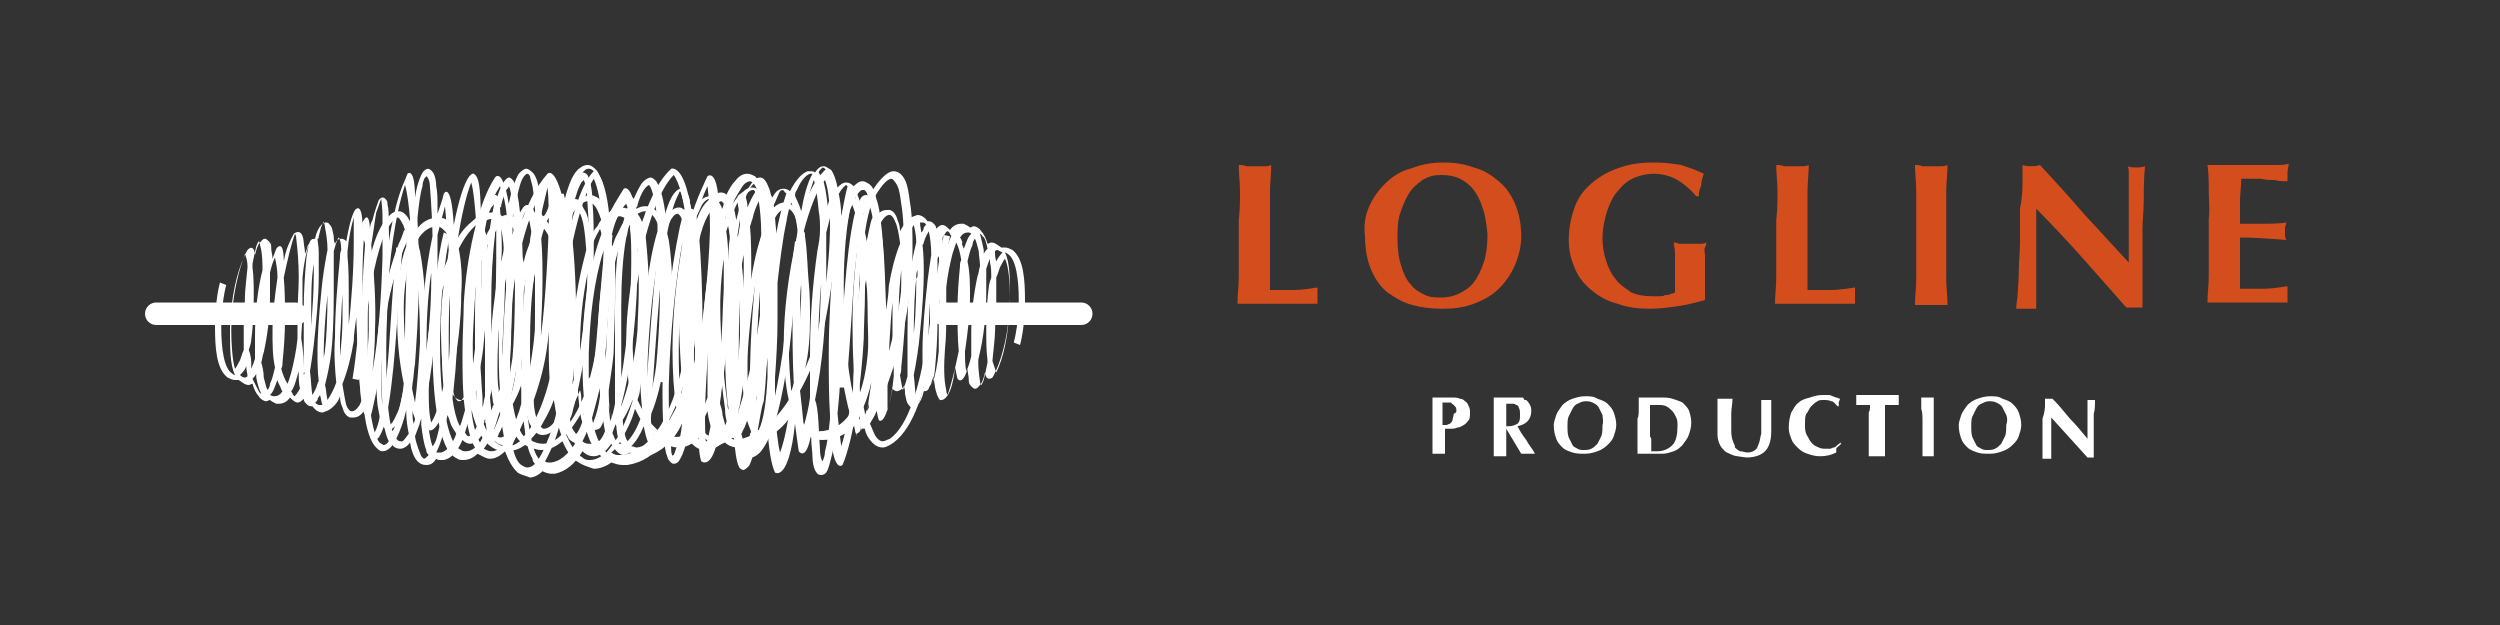 <?xml version="1.0" encoding="UTF-8"?> <!-- Generator: Adobe Illustrator 24.0.2, SVG Export Plug-In . SVG Version: 6.00 Build 0) --> <svg xmlns="http://www.w3.org/2000/svg" xmlns:xlink="http://www.w3.org/1999/xlink" id="Vrstva_1" x="0px" y="0px" viewBox="0 0 200 50" style="enable-background:new 0 0 200 50;" xml:space="preserve"><rect x="0" y="0" width="200" height="50" fill="#333333" stroke="none"/> <style type="text/css"> .st0{fill:none;} .st1{fill:#FFFFFF;} .st2{fill:#D44E1D;} </style> <g> <rect class="st0" width="200" height="50"></rect> <path class="st1" d="M38.9,18.8c0.2-0.4,0.5-0.8,0.7-1.1c0,0,0.1-0.1,0.1-0.1c-0.1-0.1-0.2-0.1-0.3-0.1c-0.2,0-0.5,0.1-0.9,0.3 C38.7,18.1,38.8,18.5,38.9,18.8 M46.7,16.7c0.3,0.4,0.4,1,0.5,1.6c0,0.2,0.1,0.4,0.1,0.6c0.1-0.2,0.2-0.5,0.4-0.7s0.2-0.4,0.4-0.6 c-0.2-0.6-0.4-1.1-0.7-1.3c-0.2-0.1-0.3-0.1-0.4-0.2c-0.2,0-0.3,0.1-0.5,0.2C46.6,16.5,46.7,16.7,46.7,16.7 M40.6,17.8 c0.1,0.3,0.2,0.6,0.3,1.1c0.1-0.2,0.2-0.3,0.2-0.5c0,0,0,0,0,0c0-0.1-0.1-0.2-0.1-0.2C40.8,17.8,40.7,17.7,40.6,17.8 C40.5,17.7,40.5,17.7,40.6,17.8C40.5,17.8,40.5,17.8,40.6,17.8 M44.1,18.1c0.2,0.3,0.4,0.6,0.5,1c0.2-0.5,0.4-1.1,0.6-1.6 c0.2-0.4,0.4-0.7,0.5-1c-0.1,0-0.2,0-0.2,0c-0.1,0-0.1,0-0.2,0c-0.6,0.1-1.1,0.5-1.6,1.2C43.9,17.8,43.9,18,44.1,18.1 M48.9,19.2 c0,0.2,0,0.3,0.1,0.5c0.1-0.3,0.2-0.7,0.4-1c0.2-0.4,0.4-0.9,0.7-1.2c-0.2-0.1-0.4-0.2-0.5-0.2c-0.3,0-0.6,0.2-0.9,0.5 C48.7,18.2,48.8,18.7,48.9,19.2 M41.8,20.1c0,0.2,0,0.6,0.1,0.9c0.1-0.6,0.3-1.1,0.5-1.6c0.2-0.6,0.4-1.1,0.7-1.6 c-0.2-0.1-0.4-0.2-0.5-0.2c-0.3,0-0.6,0.2-1,0.9C41.7,18.9,41.8,19.4,41.8,20.1 M44.4,25.2c0,0.8,0,1.5,0,2.3 c0.2-1.2,0.3-2.4,0.3-3.6c0-0.8,0-1.6-0.1-2.3C44.5,22.7,44.4,23.9,44.4,25.2 M33.6,20.1c0.4,2.1,0.5,4.7,0.5,7.2 c0,0.2,0,0.5,0,0.8c0.2-1.9,0.5-3.6,0.7-4.5c0.3-1.2,0.8-2.5,1.4-3.6v0c-0.2-0.6-0.3-1.2-0.6-1.5c-0.2-0.2-0.4-0.4-0.6-0.4h0 c-0.6,0-1.2,0.4-1.6,1.1C33.4,19.4,33.5,19.7,33.6,20.1 M48.4,27.7c0,0.4,0,0.7,0,1.1c0-0.4,0.1-0.6,0.1-0.8c0-0.9,0.1-2.4,0.2-4 c0,0,0,0,0-0.1C48.5,25,48.4,26.3,48.4,27.7 M46.4,27.8c0,0.3,0,0.7,0,1c0.4-1.8,0.6-3.8,0.6-6c0,0,0,0,0,0c0-0.3,0-0.6,0-0.9 C46.6,23.8,46.4,25.8,46.4,27.8 M32.3,24.6c0,1.5,0.1,3,0.3,4.4c0.1-1.3,0.2-2.7,0.2-4.1c0-1.3,0-2.7-0.1-3.8 C32.5,22,32.3,23.3,32.3,24.6 M35.8,25.2c0,0.7,0,1.5,0,2.2c0,0.4,0,0.9,0.1,1.6c0.3-1.7,0.5-3.7,0.5-5.4c0-0.9,0-1.8-0.1-2.6 C36,22.2,35.8,23.7,35.8,25.2 M38.1,22.6c-0.1,0.8-0.2,2.8-0.3,4.9c0,0.6,0,1.2,0,1.9c0.1-0.4,0.2-0.8,0.2-1.2 c0.4-2.2,0.5-4.7,0.5-5.7c0-0.1,0-0.1,0-0.2c0-0.5,0-1,0-1.5C38.4,21.3,38.2,22,38.1,22.6 M39.8,29.1c0,0.9,0,1.6,0.1,2.1 c0,0.1,0,0.1,0,0.2c0.1-0.3,0.2-0.6,0.2-0.8c0.3-1.3,0.4-2.9,0.4-4.4c0-0.9,0-1.8,0-2.6c0-0.3,0-0.8,0-1.4 C40,24.5,39.8,27.1,39.8,29.1 M36.7,32.1c0.1,0,0.2,0,0.3-0.2c0.2-0.2,0.3-0.5,0.4-0.9c0,0,0,0,0-0.1c-0.1-1.1-0.1-2.3-0.1-3.5 c0-2.1,0.2-4.1,0.3-4.9c0.2-1,0.4-2,0.9-3c-0.1-0.6-0.2-1.1-0.4-1.5l0,0c-0.5,0.4-1,1.1-1.4,1.9c0.2,1,0.3,2.3,0.2,3.6 c0,2.1-0.3,4.5-0.7,6.5c0,0.2-0.1,0.4-0.1,0.6c0.1,0.3,0.1,0.6,0.2,0.9C36.4,31.9,36.6,32.1,36.7,32.1L36.7,32.1 M33.2,32.2 c0.2-1.5,0.3-3.2,0.4-4.8c0-2.2-0.1-4.5-0.4-6.4c0.1,1.2,0.1,2.5,0.1,3.9c0,1.8-0.1,3.6-0.3,5.1c0,0.3-0.1,0.6-0.1,0.8 C33,31.3,33.1,31.7,33.2,32.2 M45,32.5c0.3-0.6,0.6-1.3,0.9-2.1c0-0.9-0.1-1.8-0.1-2.7c0-2.3,0.3-4.4,0.8-6.5 c0.1-0.4,0.2-0.8,0.3-1.2c-0.1-1.3-0.2-2.5-0.6-3.1c0-0.1-0.1-0.1-0.2-0.2c-0.2,0.2-0.4,0.5-0.5,0.9c-0.3,0.7-0.6,1.5-0.8,2.3 c0.2,1.1,0.4,2.4,0.3,3.9c0,1.9-0.2,3.9-0.6,5.7C44.7,30.6,44.9,31.6,45,32.5 M40.1,32.7L40.1,32.7c0.1-0.1,0.2-0.2,0.3-0.3 c0.5-0.5,0.8-1.7,0.9-3.2c0-0.8,0-1.5,0-2.2c0-0.5,0-1,0-1.4c0-0.8,0.1-1.6,0.2-2.3c0-1.2-0.1-2.4-0.2-3.1c0-0.3-0.1-0.6-0.1-0.9 c-0.1,0.3-0.2,0.6-0.3,1c0,0.2,0,0.3,0,0.5c0,1.2,0,2.4,0,2.9c0,0.8,0,1.7,0,2.6c0,1.5-0.1,3.1-0.4,4.5c-0.1,0.4-0.3,1.1-0.5,1.8 C40,32.6,40,32.6,40.1,32.7 M49.1,33.7c1-1.6,1.7-4.8,1.9-7.3c0-0.7,0.1-1.9,0.1-3.1c0-1.2,0-2.4-0.1-3.5c-0.1-0.9-0.3-1.6-0.5-2 c-0.2,0.3-0.4,0.6-0.6,1c-0.3,0.6-0.5,1.4-0.7,2.2c0,1,0.1,2,0,3c0,1.6-0.1,3.1-0.1,4c0,0.5-0.2,1.8-0.4,3.2c0,0.1,0,0.2,0,0.3 C48.7,32.4,48.8,33.2,49.1,33.7 M35.2,23.7c-0.3,1.3-0.8,4.7-0.9,7.4c0,1.1,0,2,0.2,2.7c0.4-0.6,0.7-1.7,1-3c0-0.1,0-0.2,0-0.4 c-0.1-1-0.2-2.2-0.2-2.9c0-0.8-0.1-1.5,0-2.3c0-0.8,0.1-1.6,0.2-2.4C35.4,23.1,35.3,23.4,35.2,23.7 M38,31.5 c0.1,1.2,0.3,2.1,0.5,2.3c0.1,0.1,0.1,0,0.1,0.1c0,0,0,0,0.1-0.1c0.1,0,0.2-0.2,0.2-0.2c0.2-0.2,0.3-0.6,0.5-1c0-0.1,0-0.1,0.1-0.2 c-0.1-0.3-0.1-0.7-0.2-1.2c-0.1-0.6-0.1-1.3-0.1-2.2c0-2.7,0.4-6.4,1.1-8.9c0-0.9-0.2-1.8-0.3-2.1c0,0,0-0.1,0-0.1 C40,18,40,18,40,18c-0.2,0.3-0.5,0.7-0.8,1.2c-0.1,0.1-0.1,0.3-0.2,0.4c0.1,0.9,0.1,1.7,0.1,2.6c0,0,0,0.1,0,0.2c0,0.9-0.2,3-0.4,5 C38.6,28.7,38.3,30,38,31C38,31.2,38,31.3,38,31.5 M41.9,31.3c0.1,1.2,0.3,2.3,0.6,2.8c0.5-0.8,1.1-2.2,1.5-3.9 c0-0.2,0.1-0.4,0.1-0.6c-0.2-1.4-0.2-2.9-0.2-4.4c0-1.6,0.1-3.1,0.3-4.5c0-0.2,0.1-0.4,0.1-0.7c-0.2-0.7-0.4-1.2-0.7-1.6 c-0.1-0.1-0.1-0.2-0.2-0.2c-0.2,0.4-0.4,0.9-0.6,1.4c-0.4,1.1-0.7,2.4-0.9,3.7c0,0.7,0,1.5,0,2.3c0,1.2-0.1,2.5-0.2,3.6 C41.8,29.9,41.8,30.6,41.9,31.3 M32.3,19.9c-1.1,2.9-1.8,6.3-1.8,9.8c0,1,0,1.9,0.1,2.9c0.1,0.9,0.2,1.4,0.4,1.5c0,0,0,0,0,0l0,0 c0,0,0.1,0,0.3-0.2c0.2-0.2,0.3-0.5,0.5-0.9c0.2-0.4,0.4-1.2,0.5-2.3c-0.4-1.9-0.6-4.1-0.5-6.2c0-1.8,0.2-3.5,0.7-4.8 c0,0,0,0,0-0.1c0-0.1,0-0.2,0-0.3C32.5,19.5,32.4,19.7,32.3,19.9 M47.2,34.3c0.1-0.1,0.2-0.3,0.3-0.6c0.2-0.5,0.4-1.2,0.5-2 c0-0.1,0-0.2,0-0.2c-0.1-1.2-0.2-2.5-0.2-3.8c0-2.1,0.2-4.2,0.4-5.4c0.1-0.4,0.2-0.9,0.2-1.3c0-0.6-0.1-1.2-0.2-1.8 c0-0.3-0.1-0.6-0.2-0.9c0,0.1-0.1,0.1-0.1,0.2c-0.3,0.5-0.5,1-0.7,1.6c0,0.9,0,1.8,0,2.7c0,0,0,0,0,0c0,2.8-0.3,5.4-1,7.6 c0,0.6,0.1,2.2,0.3,3.1c0.1,0.3,0.2,0.6,0.2,0.6c0.1,0.1,0.2,0.1,0.2,0.1C47.1,34.4,47.1,34.4,47.2,34.3 M34.3,34.4 c-0.3-0.7-0.4-1.9-0.4-3.4c0-0.1,0-0.2,0-0.3c-0.1,0.9-0.2,1.7-0.3,2.5l-0.2,0.9l-0.3-0.9c-0.2-0.4-0.3-0.8-0.4-1.3 c-0.1,0.5-0.2,0.9-0.4,1.2c-0.2,0.4-0.4,0.7-0.6,0.9c-0.2,0.2-0.4,0.4-0.6,0.4c-0.3,0-0.5-0.3-0.6-0.6c-0.1-0.3-0.2-0.8-0.3-1.4 c-0.1-1-0.1-1.9-0.1-2.9c0-3.6,0.7-7.1,1.8-10c0.2-0.4,0.3-0.7,0.4-1c0,0,0-0.1,0.1-0.1c-0.1-0.2-0.1-0.4-0.2-0.5 c-0.2-0.4-0.3-0.5-0.4-0.5c-0.1,0-0.2,0-0.3,0.2c-0.9,0.9-1.5,3.3-1.9,5.8s-0.6,5.3-0.9,7l0,0l-0.5-0.1c0.3-1.7,0.5-4.4,0.9-7 c0.4-2.6,0.9-5,2.1-6.1c0.2-0.2,0.4-0.3,0.7-0.3c0.4,0,0.7,0.4,0.9,0.8c0,0.1,0.1,0.2,0.2,0.4h0c0.2,0,0.3,0.1,0.3,0.2 c0,0,0,0,0,0.1c0.4-0.6,1-1,1.8-1h0c0.4,0,0.8,0.2,1,0.6c0.2,0.3,0.4,0.6,0.5,1.1c0.3-0.6,0.8-1.1,1.3-1.5c0.1-0.1,0.2-0.2,0.2-0.2 l0.2-0.2l0,0.1c0.3-0.2,0.7-0.3,1.1-0.3c0.2,0,0.5,0.1,0.8,0.3c0.1-0.1,0.3-0.1,0.4-0.1c0.4,0,0.6,0.2,0.9,0.6 c0.3-0.4,0.7-0.7,1.2-0.8c0.2,0,0.5,0.1,0.8,0.3c0.5-0.7,1.1-1.2,1.9-1.4c0.1,0,0.2,0,0.3,0c0.2,0,0.4,0,0.6,0.1 c0.3-0.2,0.6-0.4,0.9-0.4c0.2,0,0.4,0.1,0.6,0.2c0.4,0.3,0.6,0.7,0.8,1.3c0.3-0.3,0.7-0.5,1.1-0.5c0.3,0,0.6,0.1,0.9,0.3 c0.3-0.2,0.6-0.4,1-0.4c0.2,0,0.3,0,0.5,0.1c0.8,0.4,1.1,1.3,1.4,2.6c0.2,1.3,0.3,2.9,0.3,4.5c0,2.7-0.4,5.5-0.7,6.9l-0.5-0.1 c0.4-1.3,0.7-4.1,0.7-6.8c0-1.6-0.1-3.2-0.3-4.4s-0.6-2.1-1.1-2.3c-0.1,0-0.2-0.1-0.3-0.1c-0.2,0-0.4,0.1-0.6,0.2 c0.4,0.5,0.6,1.3,0.7,2.3c0.1,1.1,0.2,2.3,0.2,3.5c0,1.2-0.1,2.4-0.1,3.1c-0.2,2.8-0.9,6.2-2.2,7.9l-0.2,0.3l-0.2-0.3 c-0.2-0.4-0.4-0.9-0.5-1.5c-0.2,0.7-0.4,1.3-0.6,1.7c-0.1,0.2-0.3,0.3-0.6,0.3c-0.2,0-0.4-0.1-0.5-0.3c-0.2-0.2-0.2-0.5-0.3-0.9 c-0.1-0.4-0.1-0.8-0.2-1.2c0-0.3,0-0.5-0.1-0.8c-0.2,0.6-0.5,1.1-0.8,1.6l-0.3,0.5l-0.2-0.6c-0.2-0.7-0.3-1.5-0.5-2.3 c-0.4,1.6-1,3-1.6,3.7l-0.2,0.2l-0.2-0.2c-0.5-0.6-0.7-1.9-0.9-3.3v0c-0.2,0.6-0.4,1-0.6,1.4c-0.2,0.3-0.4,0.5-0.7,0.5 c-0.1,0-0.2,0-0.3-0.1c-0.1,0.3-0.2,0.5-0.4,0.7c-0.2,0.3-0.4,0.5-0.8,0.5c-0.2,0-0.3-0.1-0.4-0.2c-0.4-0.4-0.5-1.2-0.6-2.2 c0,0.1-0.1,0.2-0.2,0.2c-0.2,0.2-0.4,0.4-0.8,0.4c0,0-0.1,0-0.1,0c-0.4-0.1-0.6-0.4-0.7-0.8C35,35,34.3,34.4,34.3,34.4"></path> <path class="st1" d="M50.2,16.3L50.2,16.3L50.2,16.3z M40.4,22.4c0,1.2-0.1,3.1-0.2,5.1c0,0.3,0,0.6,0,1c0.2-1.5,0.3-3.6,0.3-5.7 c0-0.7,0-1.4,0-2.1C40.5,21.5,40.4,22.1,40.4,22.4 M55.3,19.3c0.2,1.3,0.2,2.9,0.2,3.7c0,1,0.1,1.9,0.1,2.9c0,1.2-0.1,2.4-0.2,3.5 c0.2-0.5,0.3-1,0.4-1.5c0.4-1.7,0.9-6,1-9.5c0-1.4-0.1-2.7-0.2-3.5c-0.4,0.8-0.9,2.2-1.2,4C55.3,19,55.3,19.1,55.3,19.3 M50.1,19 c-0.3,1.6-0.4,3.7-0.4,5.6c0,1.2,0,2.3,0,3.4c0,0.4,0,1.2,0,2.2c0.5-2.9,0.8-6.5,0.8-9.2c0-1.1,0-2-0.1-2.7c0-0.2,0-0.3,0-0.4 C50.2,18.3,50.2,18.8,50.1,19 M42.2,28.9L42.2,28.9c0,0.6,0,1.1,0,1.6c0.5-2.6,0.8-5.2,0.8-8c0-0.5,0-1.1,0-1.6 C42.4,23.3,42.2,26,42.2,28.9 M44.8,27.6c0,1.2,0,2.3,0.2,3.3c0.2-1.5,0.3-3.2,0.3-5c0-1.1,0-2.3-0.1-3.4 C44.9,24.2,44.8,26,44.8,27.6 M58.5,26.4c0,1.9,0,3.7,0.2,5.2c0.3-1.4,0.4-3.1,0.5-4.8c0-2-0.1-4.1-0.4-6 C58.6,22.5,58.5,24.5,58.5,26.4 M54.3,28c0,1.3,0,2.5,0.2,3.5c0.4-1.6,0.6-3.6,0.6-5.7c0-0.9,0-1.9-0.1-2.9c0-0.6,0-1.5-0.1-2.3 C54.5,23,54.3,25.6,54.3,28 M52.4,22.2c-0.4,2.8-0.6,6-0.6,7.3c0,0.1,0,0.1,0,0.2c0,0.7,0,1.5,0.1,2.2c0.3-0.9,0.5-1.8,0.6-2.7 c0.1-1,0.3-3.5,0.3-6.2c0-0.9,0-1.8,0-2.7C52.6,20.9,52.5,21.5,52.4,22.2 M57.6,23.2c0,3.2,0.2,6.5,0.6,9.1c0,0.2,0,0.3,0.1,0.5 C58,31,58,28.7,58,26.4c0-2.3,0.2-4.6,0.3-6.5c0-0.4,0.1-0.7,0.1-1c-0.1-0.7-0.3-1.4-0.4-2C57.8,18.8,57.6,21,57.6,23.2 M58.9,33.5 c0.1-0.2,0.2-0.4,0.2-0.7c1.2-3.7,2-8.1,2.1-12.6c0-1.2,0-2.5-0.1-3.7c-0.1-0.8-0.2-1.3-0.3-1.6c-0.1-0.3-0.2-0.4-0.2-0.4 c0,0-0.2,0.1-0.4,0.3c-0.2,0.2-0.4,0.6-0.6,1.1c-0.2,0.5-0.4,1.5-0.6,2.9c0.4,2.4,0.7,5.2,0.6,8c0,2.3-0.2,4.5-0.8,6.2 c0,0,0,0.1,0,0.1C58.8,33.2,58.8,33.4,58.9,33.5 M48.7,32.4c0,0.5,0.1,0.9,0.1,1.3c0.2-0.4,0.3-0.9,0.4-1.4c0-0.2,0-0.4,0-0.6 c0-1.5,0-3.1,0-3.7c0-1,0-2.2,0-3.4c0-2,0.1-4,0.4-5.7c0.1-0.5,0.3-1.4,0.6-2.3c0-0.1-0.1-0.2-0.1-0.3c0,0,0,0-0.1,0.1 c-0.1,0.1-0.2,0.2-0.3,0.4c-0.5,0.7-0.9,2.2-1.1,4.1c0,1,0,1.9,0,2.8c0,0.7,0,1.3,0,1.8c0,1-0.1,2-0.2,3 C48.5,30,48.6,31.5,48.7,32.4 M40.5,33.6c0,0.4,0.1,0.9,0.2,1.2c0.1-0.1,0.1-0.2,0.2-0.4c0.3-0.6,0.6-1.3,0.8-2.1 c0-1.1,0-2.3,0-3.5c0,0,0,0,0-0.1c0-3.6,0.4-6.9,1.2-9.8c0-0.7-0.1-2.8-0.3-4c-0.1-0.4-0.2-0.7-0.2-0.8c-0.1-0.2-0.2-0.2-0.2-0.2 c-0.1,0-0.4,0.2-0.6,0.9c-0.2,0.7-0.4,1.6-0.6,2.6c0,0.1,0,0.2,0,0.2C41,19.3,41,21,41,22.7c0,2.7-0.2,5.4-0.4,6.9 c-0.1,0.5-0.2,1.1-0.3,1.6C40.4,32.1,40.4,32.9,40.5,33.6 M46,34.6c0.1,0.2,0.2,0.2,0.3,0.4c0.3-0.5,0.5-1.2,0.8-1.9 c0.4-1.4,0.8-3,1-4.8c0-0.9,0-1.9,0-3c0-1.6,0.1-3.2,0.2-4.7c0-0.9-0.1-1.8-0.1-2.7c-0.1-1.6-0.4-3-0.7-3.6 c-0.6,0.9-1.2,2.8-1.7,5.1c0,0.2-0.1,0.5-0.2,0.8c0.2,1.8,0.2,3.7,0.2,5.6c0,2.1-0.2,4.1-0.4,5.8c0,0.3-0.1,0.5-0.1,0.9 C45.4,33.4,45.6,34.1,46,34.6 M52.4,35.1C52.4,35.1,52.4,35.1,52.4,35.1c0.6-0.6,1.2-1.5,1.7-2.5c-0.2-1.3-0.3-2.9-0.3-4.6 c0-2.7,0.3-5.8,0.8-8.4c0-0.3,0.1-0.5,0.2-0.8c-0.1-0.4-0.2-0.8-0.2-1.1c-0.1-0.4-0.3-0.6-0.4-0.6c0,0,0,0,0,0 c-0.1,0-0.3,0.1-0.4,0.3c-0.2,0.2-0.3,0.6-0.5,1.1c0,0,0,0,0,0.1c0.1,1.4,0.1,2.9,0.1,4.4c0,2.7-0.2,5.3-0.3,6.3 c-0.2,1.2-0.5,2.6-1,3.8C52,33.9,52.2,34.5,52.4,35.1 M50.1,35.1c0,0.1,0.1,0.1,0.1,0.2c0.3-0.3,0.7-0.9,1-1.7 c0.1-0.2,0.2-0.3,0.2-0.5c-0.1-1.1-0.2-2.2-0.2-3.3c0-0.1,0-0.1,0-0.2c0-1.2,0.2-3.8,0.5-6.4c0.2-1.7,0.5-3.4,0.9-4.7 c0-0.2,0-0.4,0-0.6c-0.1-1.5-0.4-2.7-0.6-3c-0.1-0.1-0.1-0.1-0.1-0.1c0,0-0.2,0.1-0.4,0.4c-0.2,0.3-0.4,0.8-0.5,1.2 c0,0.1,0,0.1-0.1,0.2c0.1,0.4,0.1,0.9,0.2,1.6C51,18.9,51,19.9,51,21c0,3.4-0.4,8.1-1.3,11.4C49.8,33.6,49.9,34.7,50.1,35.1 M49.1,34.9c0.2,0.5,0.4,0.6,0.5,0.6c0,0,0.1,0,0.1,0c0,0,0-0.1-0.1-0.1c-0.2-0.4-0.3-0.9-0.3-1.6c-0.1,0.3-0.2,0.5-0.3,0.8 c0,0,0,0,0,0C49,34.8,49.1,34.8,49.1,34.9 M37.6,24.4c0,0.9-0.1,2.4-0.1,3.9c0,1.5,0,3.1,0.2,4.4c0.1,1.2,0.4,2.2,0.7,2.7 c0.2-0.4,0.5-0.9,0.7-1.4c0.3-0.8,0.6-1.8,0.9-2.8c-0.1-1.2-0.1-2.5-0.1-3.8c0-2.1,0.1-4,0.2-5.1c0-0.6,0.2-2.3,0.4-4.1 c0-0.1,0-0.2,0.1-0.4c-0.1-1.2-0.3-2.3-0.6-2.9C38.6,17,37.7,21.1,37.6,24.4 M48.4,34.5c-0.1-0.5-0.2-1.2-0.3-2.1 c0-0.4-0.1-0.9-0.1-1.4c-0.2,0.8-0.4,1.6-0.6,2.3c-0.2,0.7-0.5,1.4-0.8,2c0.2,0.2,0.4,0.2,0.6,0.2C47.7,35.6,48.1,35.3,48.4,34.5 M50.9,35.8c0.3,0,0.7-0.2,1-0.3c-0.2-0.4-0.3-0.9-0.4-1.4c-0.3,0.7-0.6,1.2-1,1.6C50.7,35.7,50.8,35.8,50.9,35.8 M39.3,36.1 c0.4,0,0.7-0.2,1.1-0.7c-0.1-0.5-0.2-1.1-0.3-1.7c0-0.3-0.1-0.5-0.1-0.8c-0.2,0.5-0.3,1-0.5,1.5c-0.2,0.6-0.5,1.1-0.8,1.5 C38.9,36,39.1,36.1,39.3,36.1 M42.9,36.4c0.1,0.1,0.1,0.2,0.2,0.3c0.2-0.3,0.4-0.7,0.6-1.2c0.4-0.9,0.7-1.9,0.9-2.9 c-0.3-1.4-0.4-3.1-0.4-5c0-2.4,0.3-5,0.7-7.3c-0.1-1.4-0.3-2.7-0.6-3.9c-0.4,0.9-0.8,1.8-1,2.7c0.1,1.2,0.1,2.3,0.1,3.4 c0,2.9-0.3,5.7-0.9,8.4c-0.1,0.5-0.2,1-0.4,1.5C42.3,34.1,42.5,35.6,42.9,36.4 M43.9,37c0.1,0,0.2,0,0.2,0c0.7-0.1,1.3-0.6,1.9-1.5 c-0.1-0.2-0.2-0.3-0.4-0.5c-0.3-0.4-0.5-0.9-0.7-1.5c-0.2,0.8-0.4,1.5-0.7,2.2c-0.2,0.4-0.4,0.9-0.6,1.2C43.7,37,43.8,37,43.9,37 M41.7,37.2c0.2,0.1,0.3,0.2,0.5,0.2c0.2,0,0.4-0.1,0.6-0.3c-0.1-0.1-0.2-0.2-0.2-0.4c-0.3-0.5-0.5-1.3-0.6-2.1 c0-0.3-0.1-0.6-0.1-0.9c-0.2,0.4-0.3,0.7-0.5,1.1c-0.2,0.3-0.3,0.5-0.4,0.8C41.1,36.4,41.4,37,41.7,37.2 M41.4,37.8 c-0.4-0.4-0.7-0.9-1-1.7c-0.4,0.4-0.8,0.6-1.2,0.6c-0.3,0-0.6-0.2-1-0.4c-0.3,0.3-0.7,0.5-1.1,0.5c-0.2,0-0.4,0-0.5-0.1 c-0.9-0.4-1.3-1.7-1.6-3.4c-0.3-1.6-0.4-3.7-0.4-5.8c0-3.5,0.4-7,0.9-8.9l0.5,0.2c-0.4,1.7-0.8,5.2-0.8,8.7c0,2,0.1,4.1,0.4,5.6 c0.3,1.6,0.7,2.7,1.3,2.9c0.1,0.1,0.2,0.1,0.4,0.1c0.2,0,0.5-0.1,0.7-0.3c-0.4-0.6-0.6-1.7-0.8-3c-0.2-1.4-0.2-3-0.2-4.5 c0-1.6,0.1-3,0.1-4c0.2-3.6,1.1-8,2.5-10.1c0,0,0.6-0.9,1.1,2.1c0.2-1,0.5-1.9,0.8-2.4c0.2-0.2,0.4-0.4,0.6-0.4 c0.2,0,0.4,0.2,0.6,0.4c0.2,0.3,0.3,0.6,0.4,1.1c0.1,0.5,0.2,1,0.2,1.6c0,0.4,0.1,0.8,0.1,1.2c0.3-0.8,0.6-1.6,1-2.3l0.3-0.5 l0.2,0.6c0.2,0.9,0.4,2,0.6,3.1c0.5-2.2,1.1-4,1.9-4.9l0.2-0.2l0.2,0.2c0.6,0.8,0.9,2.4,1,4.3c0,0.1,0,0.2,0,0.3 c0.2-0.9,0.5-1.6,0.8-2c0.3-0.4,0.5-0.6,0.8-0.7c0.1,0,0.2,0.1,0.3,0.2c0.2-0.4,0.3-0.7,0.5-1c0.2-0.4,0.5-0.6,0.8-0.7 c0.2,0,0.3,0.1,0.5,0.3c0.4,0.6,0.6,1.6,0.8,3c0.1-0.2,0.2-0.3,0.2-0.4c0.2-0.3,0.5-0.5,0.8-0.5c0,0,0.1,0,0.1,0 c0.4,0.1,0.6,0.5,0.8,1c0,0,0,0.1,0,0.1c0.4-1.6,1.4-3.6,1.4-3.6s1.1-1,0.9,4.4c0,3.5-0.6,7.9-1,9.7c-0.4,1.6-0.9,3.3-1.6,4.7l0,0 c0,0.1,0.1,0.3,0.1,0.4c0.3,1.3,0.8,2,1.4,2h0c0.8,0,1.4-0.5,1.8-1.4c-0.1-0.3-0.2-0.7-0.2-1.2c-0.4-2.7-0.6-6-0.6-9.3 c0-2.7,0.2-5.4,0.6-7.6l0.2-0.2l0.2,0.1c0.2,0.5,0.4,1.2,0.5,1.9c0.2-0.7,0.3-1.3,0.5-1.7c0.2-0.5,0.5-0.9,0.7-1.2 c0.2-0.3,0.4-0.5,0.7-0.5c0.3,0,0.5,0.3,0.7,0.8c0.2,0.4,0.2,1,0.3,1.8c0.1,1.2,0.2,2.5,0.2,3.7c0,4.6-0.9,9.1-2.1,12.8 c-0.2,0.5-0.3,0.9-0.5,1.2c0,0,0,0.1-0.1,0.2c0.1,0.2,0.1,0.5,0.2,0.6c0.2,0.5,0.4,0.6,0.5,0.6c0.1,0,0.2,0,0.4-0.2 c1.1-1.1,1.7-4.1,2.2-7.4c0.4-3.3,0.7-6.8,1-9l0.5,0.1c-0.4,2.2-0.6,5.7-1,9c-0.5,3.3-1.1,6.4-2.3,7.8c-0.2,0.2-0.5,0.4-0.7,0.4 c-0.4,0-0.7-0.4-0.9-1c-0.1-0.2-0.1-0.3-0.2-0.5c0,0,0,0-0.1,0c-0.2,0-0.3-0.1-0.4-0.2c0,0-0.1-0.1-0.1-0.2c-0.5,0.8-1.2,1.3-2,1.3 c0,0,0,0,0,0c-0.9,0-1.5-0.9-1.8-2.2c-0.4,0.9-0.9,1.5-1.5,2c-0.1,0.1-0.6,0.4-0.6,0.4c-0.4,0.2-0.8,0.4-1.2,0.4 c-0.3,0-0.6-0.1-0.9-0.4c-0.2,0.1-0.3,0.2-0.5,0.2c-0.4,0-0.7-0.4-1-0.9c-0.4,0.6-0.9,1-1.4,1c-0.3,0-0.6-0.1-0.9-0.4 c-0.6,1-1.3,1.6-2.2,1.8c-0.1,0-0.2,0-0.3,0c-0.2,0-0.5-0.1-0.7-0.2c-0.3,0.3-0.7,0.5-1,0.5l0,0C41.9,38,41.7,38,41.4,37.8"></path> <path class="st1" d="M43.1,19c0.1,1.3,0.1,2.7,0.2,3.6c0,0.9,0,1.9,0,2.8c0,0.7,0,1.5-0.1,2.1c0-0.1,0-0.1,0-0.2 c0.3-1.6,0.6-5.9,0.7-9.2c0-1.2,0-2.3-0.1-3.1c-0.2,0.8-0.5,2.1-0.8,3.5C43.1,18.7,43.1,18.9,43.1,19 M44.7,22.8 c0,1.8,0,3.6,0.1,5.2c0-0.7,0-1.5,0-2.2c0-2.7,0.2-5.3,0.3-7.3C45,18,45,17.6,44.9,17.2C44.8,19,44.7,20.9,44.7,22.8 M39.6,18.8 c-0.2,1.6-0.3,3.5-0.3,5.4c0,1.1,0,2.2,0,3.2c0,0.2,0,0.4,0,0.7c0.3-2.5,0.4-5.3,0.4-7.5c0-0.9,0-1.8,0-2.4 C39.6,18.5,39.6,18.6,39.6,18.8 M34.1,28.4C34.1,28.4,34.1,28.4,34.1,28.4c0,0.1,0,0.2,0,0.3c0.2-2.1,0.4-4.2,0.4-6.4 c0-0.2,0-0.3,0-0.5C34.2,23.8,34.1,26,34.1,28.4 M35.9,27.1c0,0.7,0,1.3,0,1.9c0.1-1.1,0.1-2.3,0.1-3.6c0-0.6,0-1.2,0-1.8 C35.9,24.9,35.9,26,35.9,27.1 M45.3,25.9c0,1.5,0,2.9,0,4.2c0.1-1.2,0.2-2.5,0.2-3.8c0-1.5,0-3.1-0.2-4.6 C45.3,23,45.3,24.5,45.3,25.9 M42.4,27.5c0,1,0,1.9,0.1,2.8c0.2-1.4,0.3-3.1,0.3-4.8c0-0.9,0-1.8,0-2.7c0-0.3,0-0.7,0-1.1 C42.5,23.5,42.4,25.6,42.4,27.5 M41.1,21.8c-0.3,2.7-0.4,5.8-0.4,7.1c0,0.1,0,0.1,0,0.2c0,0.5,0,0.9,0,1.4c0.1-0.6,0.2-1.3,0.3-1.9 c0.1-1,0.2-3.4,0.2-6c0-0.5,0-1,0-1.5C41.2,21.4,41.1,21.6,41.1,21.8 M45.5,32.4c0-0.1,0-0.2,0.1-0.3c0.9-3.6,1.4-7.9,1.5-12.2 c0-1.2,0-2.4-0.1-3.6c0-1-0.2-1.7-0.3-1.9c0,0-0.1,0.1-0.2,0.2c-0.1,0.2-0.3,0.6-0.4,1c-0.2,0.5-0.3,1.5-0.4,2.8 c0.3,2.3,0.4,5.1,0.4,7.7C46,28.5,45.9,30.7,45.5,32.4C45.5,32.3,45.5,32.3,45.5,32.4 M38.6,31.8c0,0.3,0,0.5,0,0.8 c0.1-0.3,0.1-0.6,0.2-0.9c0-0.2,0-0.4,0-0.6c0-1.5,0-3,0-3.5c0-1,0-2.1,0-3.3c0-1.9,0.1-3.8,0.3-5.5c0.1-0.5,0.2-1.4,0.4-2.3 c0,0,0-0.1,0-0.2c0,0.1-0.1,0.2-0.2,0.3c-0.4,0.7-0.6,2.2-0.8,4c0,1,0,1.9,0,2.7c0,0.7,0,1.3,0,1.8c0,1-0.1,1.9-0.2,2.9 C38.5,29.5,38.5,30.8,38.6,31.8 M33,33c0,0.3,0,0.6,0.1,0.9c0,0,0,0,0,0c0.2-0.6,0.4-1.3,0.6-2c0-1.1,0-2.3,0-3.4c0,0,0,0,0-0.1 c0-3.5,0.3-6.7,0.9-9.5c0-0.7-0.1-2.7-0.2-3.9c0-0.4-0.1-0.7-0.2-0.8c0-0.1-0.1-0.1-0.1-0.1l0,0c0,0,0,0.1-0.1,0.1 c-0.1,0.2-0.2,0.4-0.2,0.7c-0.2,0.6-0.3,1.6-0.4,2.5c0,0.1,0,0.2,0,0.3c0.1,1.4,0.1,3.1,0.1,4.7c0,2.7-0.2,5.2-0.3,6.7 c-0.1,0.5-0.1,1.1-0.2,1.6C32.9,31.5,32.9,32.3,33,33 M36.7,33.9c0,0.1,0.1,0.1,0.1,0.2c0.2-0.5,0.3-1,0.5-1.6 c0.3-1.4,0.5-3,0.7-4.6c0-0.9,0-1.9,0-2.9c0-1.6,0.1-3.1,0.2-4.5c0-0.9,0-1.7-0.1-2.6c-0.1-1.4-0.2-2.6-0.4-3.3 c-0.4,1-0.8,2.7-1.1,4.7c0,0.2-0.1,0.5-0.1,0.7c0.1,1.7,0.2,3.6,0.1,5.4c0,2-0.1,3.9-0.3,5.6c0,0.3-0.1,0.5-0.1,0.9 C36.3,32.7,36.5,33.5,36.7,33.9 M41,34.2c0.4-0.5,0.7-1.4,1-2.3c-0.2-1.2-0.2-2.8-0.2-4.5c0-2.7,0.2-5.6,0.6-8.1 c0-0.3,0.1-0.5,0.1-0.8c-0.1-0.6-0.2-1.2-0.3-1.5c0-0.1-0.1-0.2-0.1-0.2l0,0v0v0.1l0,0c0,0-0.1,0-0.2,0.3c-0.1,0.2-0.2,0.6-0.3,1 c0,0,0,0.1,0,0.1c0.1,1.3,0.1,2.8,0,4.3c0,2.6-0.1,5.1-0.2,6.1c-0.1,1.2-0.4,2.5-0.7,3.7C40.8,33.1,40.9,33.7,41,34.2 M43.1,33.9 c0.2,0.3,0.3,0.4,0.4,0.4h0c0.3,0,0.6-0.2,0.9-0.6c0.1-0.2,0.2-0.4,0.4-0.7c0-0.3-0.1-0.7-0.2-1.2c-0.2-2.4-0.4-5.3-0.4-8.2 c-0.1,1.6-0.3,3-0.4,3.9c-0.2,1.6-0.6,3.1-1.1,4.5c0,0,0,0,0,0C42.7,32.8,42.9,33.5,43.1,33.9 M39.5,34.4 C39.5,34.4,39.5,34.3,39.5,34.4c0.2-0.4,0.4-0.9,0.6-1.5c0.1-0.2,0.1-0.3,0.2-0.5c-0.1-1-0.1-2.2-0.1-3.2c0-0.1,0-0.1,0-0.2 c0-1.2,0.1-3.7,0.3-6.1c0.2-1.7,0.3-3.3,0.6-4.5c0-0.2,0-0.4,0-0.6c-0.1-1.5-0.2-2.6-0.4-2.9c0,0,0,0,0,0l0,0 c0,0.1-0.1,0.2-0.2,0.3c-0.1,0.3-0.3,0.7-0.4,1.2c0,0.1,0,0.2-0.1,0.2c0,0.4,0.1,0.9,0.1,1.5c0,0.7,0.1,1.6,0,2.7 c0,2.4-0.2,5.5-0.5,8.2c-0.1,1-0.2,2-0.4,2.8C39.3,32.9,39.4,34,39.5,34.4 M31,24c0,0.9-0.1,2.3-0.1,3.8c0,1.5,0,3,0.1,4.3 c0.1,1,0.2,1.9,0.4,2.4c0.2-0.3,0.3-0.7,0.4-1.2c0.2-0.8,0.4-1.8,0.6-2.7c0-1.2,0-2.5,0-3.7c0-2,0.1-3.8,0.1-5c0-0.6,0.1-2.3,0.3-4 c0-0.1,0-0.2,0-0.4c-0.1-1.1-0.2-2-0.4-2.7C31.6,17.2,31.1,21,31,24 M39,34.7C39.1,34.8,39.1,34.8,39,34.7L39,34.7 C39.1,34.7,39.1,34.7,39,34.7c-0.1-0.3-0.1-0.7-0.2-1.2c0,0.1-0.1,0.2-0.1,0.4C38.8,34.3,38.9,34.6,39,34.7 M37.5,34.9 c0.1,0,0.2-0.1,0.4-0.3c0.1-0.2,0.2-0.4,0.4-0.8c-0.1-0.5-0.2-1.2-0.2-2c0-0.2,0-0.4,0-0.6c-0.1,0.5-0.2,1-0.3,1.4 c-0.2,0.7-0.4,1.4-0.6,2C37.3,34.8,37.4,34.9,37.5,34.9 M40,35c0.2,0,0.4-0.1,0.6-0.3c-0.1-0.3-0.2-0.7-0.2-1.1 c-0.2,0.4-0.3,0.8-0.5,1.1c0,0.1-0.1,0.2-0.1,0.2C39.9,35,40,35,40,35 M32.7,34.7c-0.1-0.5-0.2-1.1-0.2-1.7c0-0.1,0-0.2,0-0.2 c-0.2,0.9-0.5,1.7-0.8,2.3c0.2,0.2,0.2,0.2,0.4,0.2C32.2,35.4,32.4,35.1,32.7,34.7 M34.6,35.7C34.7,35.7,34.7,35.8,34.6,35.7 c0.2-0.2,0.3-0.5,0.4-0.9c0.2-0.9,0.5-1.9,0.6-2.9c-0.2-1.4-0.3-3-0.2-4.8c0-2.3,0.2-4.8,0.5-7.1c-0.1-1.2-0.2-2.4-0.3-3.5 c-0.2,0.7-0.4,1.5-0.6,2.3c0,1.1,0,2.2,0,3.3c0,2.8-0.2,5.5-0.6,8.1c-0.1,0.5-0.2,1-0.3,1.5C34.2,33.5,34.3,34.9,34.6,35.7 M35.2,36.2c0,0,0.1,0,0.1,0c0.4-0.1,0.9-0.6,1.2-1.5c-0.1-0.2-0.2-0.3-0.3-0.5c-0.2-0.3-0.2-0.6-0.4-1c-0.2,1.1-0.5,2.2-0.9,3 C35.1,36.2,35.1,36.2,35.2,36.2 M33.7,36.5c0.1,0.1,0.2,0.2,0.2,0.2c0.1,0,0.2-0.1,0.4-0.3c-0.1-0.1-0.2-0.2-0.2-0.4 c-0.2-0.5-0.3-1.2-0.4-2c0-0.2,0-0.3,0-0.5c-0.1,0.2-0.1,0.4-0.2,0.6c-0.1,0.3-0.2,0.5-0.3,0.8C33.3,35.6,33.6,36.2,33.7,36.5 M33.4,36.9c-0.3-0.3-0.5-0.9-0.6-1.5c-0.2,0.3-0.5,0.5-0.8,0.5c-0.2,0-0.5-0.1-0.6-0.3c-0.2,0.3-0.5,0.5-0.8,0.5 c-0.2,0-0.3-0.1-0.4-0.2c-0.6-0.5-0.9-1.6-1.1-3.2c-0.2-1.6-0.2-3.5-0.2-5.5c0-3.4,0.3-6.8,0.6-8.5l0.2,0.1 c-0.3,1.7-0.3,5.1-0.3,8.4c0,2,0,3.9,0.2,5.5c0.2,1.5,0.5,2.6,0.9,2.8c0.1,0,0.1,0.1,0.2,0.1c0.1,0,0.3-0.1,0.4-0.3 c-0.3-0.6-0.5-1.6-0.5-2.9c-0.1-1.3-0.1-2.9-0.1-4.4c0-1.5,0.1-2.9,0.1-3.8c0.2-3.5,0.8-7.7,1.8-9.8l0.2-0.5c0,0,0.6-0.6,0.6,1.9 c0.1-0.7,0.3-1.4,0.5-1.8c0.1-0.2,0.2-0.4,0.5-0.5c0.2,0,0.4,0.2,0.5,0.4c0.1,0.2,0.2,0.6,0.2,1c0.1,0.5,0.1,1,0.1,1.5 c0,0.2,0,0.4,0,0.7c0.2-0.6,0.4-1.1,0.5-1.6c0,0,0.6-1.1,0.8,2.5c0.9-4.5,1.6-4.1,1.6-4.1c0.6,0.3,0.5,2.1,0.6,3.7 c0.1-0.5,0.2-1,0.4-1.3c0.1-0.2,0.2-0.3,0.3-0.5c0.1-0.1,0.2-0.2,0.4-0.2c0.1,0,0.1,0,0.2,0.1c0.1-0.3,0.2-0.6,0.3-0.8 c0.2-0.3,0.3-0.6,0.6-0.7c0.2,0,0.3,0.2,0.4,0.3c0.2,0.5,0.4,1.4,0.5,2.5c0,0,0,0,0,0c0.2-0.3,0.3-0.6,0.6-0.6c0,0,0.1,0,0.1,0 c0.3,0.1,0.4,0.4,0.5,0.7c0.2-1.4,0.6-2.2,0.9-2.8l0.2-0.2l0.2,0c0.2,0.7,0.3,1.8,0.3,3c0-0.6,0.1-1.1,0.2-1.6l0.5,0 c0.1,0.4,0.2,0.8,0.2,1.2c0.1-0.5,0.2-0.9,0.2-1.2c0.2-0.5,0.3-0.9,0.5-1.2c0.2-0.3,0.3-0.5,0.6-0.5c0.2,0,0.3,0.1,0.4,0.2 c0.1,0.2,0.1,0.3,0.2,0.5c0.1,0.4,0.2,1,0.2,1.7c0.1,1.2,0.1,2.4,0.1,3.6c0,4.4-0.6,8.7-1.5,12.4c-0.2,0.6-0.2,1-0.4,1.3 c0.1,0.6,0.2,1,0.3,1.2c0.1,0.1,0.1,0.1,0.1,0.1s0,0,0,0c0,0,0.1-0.1,0.2-0.2c0.7-1.1,1.2-4.1,1.5-7.2c0.3-3.2,0.5-6.6,0.8-8.7 l0.5,0.1c-0.2,2.1-0.4,5.5-0.8,8.7c-0.3,3.2-0.8,6.2-1.6,7.5c-0.2,0.2-0.3,0.4-0.6,0.4c-0.2,0-0.4-0.2-0.5-0.3 c-0.1-0.2-0.2-0.4-0.3-0.7c0-0.2-0.1-0.3-0.1-0.5c-0.2,0-0.2-0.2-0.3-0.2c0,0.1-0.1,0.2-0.2,0.3c-0.3,0.5-0.7,0.8-1.2,0.8h0 c-0.4,0-0.7-0.3-0.9-0.7c-0.2-0.3-0.3-0.7-0.4-1.1c-0.2,0.7-0.6,1.2-0.9,1.7c-0.1,0.1-0.2,0.2-0.2,0.3L41,35.4l0-0.1 c-0.2,0.2-0.5,0.3-0.8,0.3c-0.2,0-0.4-0.1-0.6-0.3c-0.1,0.1-0.2,0.1-0.3,0.1c-0.2,0-0.4-0.1-0.5-0.3c-0.1-0.1-0.2-0.2-0.2-0.4 c-0.1,0.1-0.1,0.2-0.2,0.3c-0.2,0.3-0.5,0.5-0.8,0.5c-0.2,0-0.4-0.1-0.6-0.3c-0.4,0.9-0.9,1.5-1.5,1.6c-0.1,0-0.2,0-0.2,0 c-0.2,0-0.3,0-0.4-0.1c-0.2,0.3-0.4,0.5-0.8,0.5l0,0C33.8,37.2,33.6,37.1,33.4,36.9"></path> <path class="st1" d="M44.9,21.9c-0.1,1.2-0.2,3-0.2,5.1c0,0.6,0,1.2,0,1.9c0.2-1.5,0.5-4,0.5-6.5c0-1,0-1.9-0.1-2.9 C44.9,20.6,44.9,21.5,44.9,21.9 M64.4,18.9c0.2,1.3,0.2,2.8,0.3,3.7c0.1,1,0.1,1.9,0.1,2.9c0,1.4-0.1,2.8-0.4,4 c0.3-0.7,0.6-1.4,0.8-2.1c0.5-1.7,1.2-6,1.2-9.4c0-1.5-0.1-2.8-0.4-3.6c-0.6,0.7-1.2,2.2-1.7,4.1C64.4,18.6,64.4,18.7,64.4,18.9 M57.6,18.6c-0.4,1.6-0.5,3.6-0.5,5.5c0,1.1,0,2.3,0,3.3c0,0.5,0,1.6,0,2.7c0-0.1,0-0.2,0.1-0.2c0.8-3,1.1-6.7,1.2-9.4 c0-1,0-2-0.1-2.7c0-0.2-0.1-0.5-0.1-0.7C57.8,17.8,57.7,18.3,57.6,18.6 M47.1,28.3C47.1,28.4,47.1,28.4,47.1,28.3 c0,0.7,0,1.4,0,2.1c0-0.1,0-0.2,0.1-0.2c0.7-2.7,1-5.4,1.1-8.1c0-0.7,0-1.4,0-2.1C47.5,22.5,47.2,25.3,47.1,28.3 M50.6,27 c0,1.3,0.1,2.6,0.3,3.7c0.3-1.6,0.4-3.4,0.4-5.3c0-1.3,0-2.6-0.1-3.9C50.8,23.3,50.6,25.2,50.6,27 M63.1,27.5 c0,1.4,0.1,2.7,0.2,3.8c0.6-1.6,0.9-3.7,0.9-5.9c0-0.9,0-1.9-0.1-2.8c0-0.7-0.1-1.7-0.2-2.8C63.5,22.2,63.1,25,63.1,27.5 M68.6,25.9c0,1.9,0.1,3.9,0.2,5.5c0.5-1.4,0.7-3.2,0.7-5.1c0-2.1-0.2-4.4-0.6-6.4C68.8,21.7,68.7,23.8,68.6,25.9 M60.6,21.7 c-0.5,2.8-0.8,5.9-0.8,7.3v0.2c0,0.8,0,1.6,0.1,2.4c0.4-0.9,0.7-1.9,0.9-2.9c0.2-1,0.4-3.5,0.4-6.2c0-1,0-2.1,0-3.1 C60.9,20.1,60.7,20.9,60.6,21.7 M67.5,22.8c0,3.2,0.2,6.4,0.8,9c0.1,0.3,0.1,0.5,0.2,0.7c0-0.1,0.1-0.1,0.1-0.2 c-0.3-1.8-0.4-4.1-0.4-6.4c0-2.3,0.2-4.5,0.4-6.4c0-0.4,0.1-0.7,0.2-1c-0.2-0.9-0.4-1.6-0.7-2.3C67.7,18.1,67.5,20.4,67.5,22.8 M69.2,33.2c0.1-0.2,0.3-0.5,0.4-0.9c1.6-3.6,2.7-8,2.7-12.4c0-1.2,0-2.4-0.2-3.6c-0.1-0.8-0.2-1.3-0.4-1.6 c-0.2-0.3-0.3-0.4-0.4-0.4c-0.1,0-0.3,0.1-0.5,0.3c-0.2,0.2-0.5,0.6-0.8,1.1c-0.3,0.5-0.6,1.5-0.8,2.9c0.5,2.3,0.9,5.2,0.9,7.9 c0,2.3-0.3,4.4-1,6c0,0,0,0.1,0,0.1C69.1,32.7,69.2,32.9,69.2,33.2 M55.7,31.9c0,0.6,0.1,1.1,0.2,1.5c0.2-0.5,0.5-1,0.7-1.6 c0-0.2,0-0.4,0-0.6c0-1.5,0-3,0-3.6c0-1,0-2.2,0-3.3c0-1.9,0.1-3.9,0.5-5.6c0.1-0.5,0.4-1.4,0.8-2.3c0-0.1,0-0.2-0.1-0.2 c0-0.1-0.1-0.1-0.1-0.1c0,0-0.1,0-0.2,0.1c-0.1,0.1-0.2,0.2-0.4,0.4c-0.7,0.7-1.2,2.2-1.4,4.1c0,1,0,1.9,0,2.7c0,0.7,0,1.3,0,1.8 c0,1-0.1,2-0.2,2.9C55.5,29.5,55.6,30.9,55.7,31.9 M68.8,33.6c0-0.2-0.1-0.3-0.1-0.4c0,0,0,0.1,0,0.1 C68.7,33.4,68.7,33.5,68.8,33.6 M45,33c0.1,0.5,0.2,0.9,0.3,1.3c0.1-0.2,0.2-0.3,0.3-0.5c0.4-0.6,0.8-1.3,1.1-2.1 c-0.1-1.1-0.1-2.3-0.1-3.4c0,0,0,0,0-0.1c0-3.5,0.5-6.9,1.6-9.7c0-0.7-0.2-2.7-0.4-4c-0.1-0.4-0.2-0.7-0.3-0.8 c-0.2-0.2-0.3-0.2-0.4-0.2c-0.1,0-0.2,0-0.4,0.2c-0.2,0.2-0.3,0.4-0.4,0.8c-0.3,0.7-0.5,1.6-0.7,2.6c0,0.1,0,0.2-0.1,0.3 c0.2,1.5,0.2,3.1,0.2,4.8c0,2.7-0.3,5.3-0.5,6.8c-0.1,0.5-0.2,1.1-0.4,1.6C44.8,31.5,44.9,32.3,45,33 M52.2,34 c0.2,0.2,0.3,0.3,0.4,0.4c0.4-0.5,0.7-1.2,1-1.9c0.6-1.4,1-3,1.2-4.7c0-0.9,0-1.9,0-2.9c0-1.6,0.1-3.2,0.3-4.6 c0-0.9-0.1-1.8-0.2-2.6c-0.2-1.6-0.5-3-1-3.7c-0.9,0.9-1.7,2.8-2.3,5.1c-0.1,0.2-0.1,0.5-0.2,0.8c0.2,1.8,0.3,3.7,0.3,5.5 c0,2-0.2,4-0.5,5.7c0,0.3-0.1,0.6-0.2,0.9C51.4,32.8,51.7,33.5,52.2,34 M60.7,34.6c0.1,0,0.1-0.1,0.2-0.1c0.7-0.6,1.5-1.4,2.2-2.5 c-0.3-1.3-0.4-2.9-0.4-4.5c0-2.7,0.4-5.7,1-8.3c0.1-0.3,0.1-0.5,0.2-0.8c-0.1-0.4-0.2-0.8-0.3-1.1c-0.2-0.4-0.4-0.6-0.6-0.6 c0,0,0,0-0.1,0c-0.2,0-0.4,0.1-0.6,0.3c-0.2,0.2-0.4,0.6-0.6,1.1c0,0,0,0.1,0,0.1c0.1,1.4,0.2,2.9,0.1,4.4c0,2.7-0.2,5.2-0.4,6.2 c-0.2,1.2-0.7,2.6-1.2,3.7C60.1,33.3,60.4,34,60.7,34.6 M57.6,34.5c0,0.1,0.1,0.2,0.2,0.2c0.5-0.3,1-0.9,1.5-1.7 c0.1-0.2,0.2-0.3,0.3-0.5c-0.2-1.1-0.2-2.2-0.2-3.3c0-0.1,0-0.1,0-0.2c0-1.2,0.2-3.7,0.6-6.2c0.3-1.7,0.6-3.4,1.2-4.6 c0-0.2,0-0.4-0.1-0.6c-0.2-1.5-0.5-2.7-0.9-3c-0.1-0.1-0.2-0.1-0.2-0.1c-0.1,0-0.4,0.1-0.6,0.4c-0.2,0.3-0.5,0.8-0.7,1.2 c0,0.1-0.1,0.2-0.1,0.2c0.1,0.4,0.2,0.9,0.2,1.6c0.1,0.7,0.1,1.6,0.1,2.7c0,3.4-0.6,8-1.7,11.3C57.2,33,57.3,34.1,57.6,34.5 M56.2,34.3c0.2,0.5,0.5,0.6,0.8,0.6c0.1,0,0.2,0,0.2,0c0-0.1-0.1-0.1-0.1-0.2c-0.2-0.4-0.4-1-0.5-1.8c-0.2,0.4-0.3,0.7-0.5,1 c0,0,0,0,0,0.1C56.2,34.1,56.2,34.2,56.2,34.3 M41,23.9c-0.1,0.9-0.2,2.3-0.2,3.9c0,1.5,0,3.1,0.2,4.4c0.2,1.2,0.5,2.3,0.9,2.7 c0.4-0.4,0.7-0.9,1-1.4c0.5-0.8,0.9-1.8,1.1-2.7c-0.1-1.2-0.1-2.5-0.1-3.7c0-2.1,0.1-3.9,0.2-5.1c0-0.6,0.2-2.3,0.5-4 c0-0.1,0-0.2,0.1-0.4c-0.2-1.3-0.5-2.4-0.9-3C42.4,16.4,41.3,20.6,41,23.9 M55.5,33.9c-0.2-0.5-0.3-1.2-0.4-2.1 c0-0.5-0.1-1.1-0.2-1.9c-0.2,1-0.5,1.9-0.9,2.7c-0.3,0.7-0.7,1.4-1.1,2c0.3,0.2,0.6,0.3,0.9,0.3C54.5,35.1,55,34.7,55.5,33.9 M58.8,35.2c0.4,0,0.9-0.2,1.4-0.4c-0.2-0.5-0.4-1-0.6-1.6l0,0c-0.5,0.8-1,1.4-1.5,1.8C58.4,35.1,58.6,35.1,58.8,35.2 M43.4,35.5 c0.5,0,1-0.2,1.5-0.7c-0.2-0.5-0.3-1.1-0.4-1.7c-0.1-0.4-0.1-0.7-0.2-1.1c-0.2,0.6-0.5,1.2-0.8,1.7c-0.3,0.6-0.7,1.1-1.1,1.5 C42.8,35.4,43.1,35.5,43.4,35.5 M48.2,35.8c0.1,0.2,0.2,0.2,0.3,0.4c0.3-0.3,0.6-0.8,0.9-1.2c0.5-0.9,0.9-1.9,1.2-2.9 c-0.4-1.4-0.5-3.1-0.5-4.9c0-2.4,0.4-4.9,0.9-7.2c-0.2-1.5-0.4-2.8-0.8-4c-0.6,0.9-1.1,1.9-1.5,2.9c0.1,1.1,0.1,2.3,0.1,3.4 c0,2.8-0.4,5.6-1.1,8.3c-0.2,0.5-0.3,1-0.5,1.5C47.3,33.5,47.6,35,48.2,35.8 M49.5,36.4c0.1,0,0.2,0,0.3,0c0.9-0.1,1.8-0.7,2.5-1.6 c-0.2-0.2-0.3-0.3-0.5-0.5c-0.4-0.4-0.7-1-1-1.6c-0.2,0.8-0.6,1.6-1,2.3c-0.3,0.5-0.5,0.9-0.9,1.2C49.2,36.4,49.3,36.4,49.5,36.4 M46.6,36.6c0.2,0.2,0.4,0.2,0.6,0.2c0.3,0,0.6-0.1,0.9-0.3c-0.1-0.1-0.2-0.2-0.4-0.4c-0.4-0.5-0.7-1.2-0.9-2.1 c-0.1-0.4-0.1-0.8-0.2-1.2c-0.2,0.5-0.5,0.9-0.7,1.2c-0.2,0.3-0.4,0.5-0.6,0.8C45.7,35.7,46.1,36.3,46.6,36.6 M46.3,37 c-0.6-0.3-1-1-1.3-1.7c-0.5,0.4-1,0.7-1.7,0.7c-0.4,0-0.9-0.2-1.3-0.4c-0.4,0.3-0.9,0.5-1.5,0.5c-0.2,0-0.5,0-0.7-0.1 c-1.1-0.4-1.7-1.6-2.1-3.3c-0.4-1.6-0.5-3.6-0.5-5.7c0-3.4,0.5-6.9,1.1-8.7l0.5,0.2c-0.5,1.7-1,5.2-1,8.6c0,2,0.1,4,0.5,5.6 c0.4,1.6,1,2.6,1.7,2.9c0.2,0.1,0.3,0.1,0.5,0.1c0.4,0,0.7-0.1,1.1-0.4c-0.6-0.6-0.9-1.7-1.1-3c-0.2-1.4-0.2-3-0.2-4.5 c0-1.6,0.1-3,0.2-3.9c0.2-3.5,1.4-7.9,3.3-10c0,0,0.6-0.7,1.3,2.3c0.3-1.1,0.6-2.1,1.1-2.6c0.2-0.2,0.5-0.4,0.8-0.4 c0.3,0,0.5,0.2,0.7,0.4c0.2,0.2,0.3,0.6,0.5,1c0.1,0.5,0.2,1,0.2,1.5c0.1,0.5,0.1,1,0.1,1.5c0.4-0.9,0.9-1.7,1.4-2.5 c0,0,0.8-0.7,1.2,3.5c0.7-2.3,1.5-4.1,2.6-5.1c0,0,1.2-0.5,1.7,4.2c0,0.2,0,0.4,0.1,0.6c0.3-1,0.6-1.8,1.2-2.3 c0.4-0.4,0.6-0.6,1-0.6c0.2,0,0.4,0.1,0.4,0.2c0.2-0.4,0.4-0.8,0.7-1.1c0.3-0.4,0.6-0.6,1-0.6c0.2,0,0.4,0.1,0.6,0.2 c0.5,0.5,0.8,1.6,1,3.1c0.1-0.2,0.2-0.4,0.4-0.5c0.3-0.3,0.6-0.5,1-0.5c0,0,0.1,0,0.1,0c0.5,0.1,0.8,0.5,1,0.9 c0,0.1,0.1,0.2,0.1,0.3c0.5-1.7,1.2-3,1.9-3.7l0.2-0.2l0.2,0.3c0.5,0.9,0.6,2.4,0.6,4.2c0,3.4-0.8,7.7-1.3,9.5 c-0.5,1.6-1.2,3.2-2.1,4.6c0,0,0,0,0,0c0,0.2,0.1,0.3,0.1,0.4c0.4,1.3,1,2,1.9,2c0,0,0,0,0,0c1,0,1.9-0.5,2.5-1.4 c-0.1-0.3-0.2-0.7-0.3-1.2c-0.6-2.7-0.9-5.9-0.8-9.1c0-2.7,0.3-5.3,0.8-7.5l0.2-0.7l0.3,0.7c0.3,0.6,0.5,1.3,0.8,2.1 c0.2-0.9,0.4-1.5,0.7-2c0.3-0.5,0.6-0.9,0.9-1.2s0.6-0.5,0.9-0.5c0.4,0,0.7,0.3,0.9,0.7c0.2,0.4,0.3,1,0.4,1.8 c0.2,1.2,0.2,2.5,0.2,3.7c0,4.5-1.1,8.9-2.7,12.6c-0.2,0.5-0.4,0.9-0.6,1.2c0,0.1-0.1,0.1-0.1,0.2c0.1,0.2,0.2,0.5,0.3,0.7 c0.2,0.5,0.5,0.7,0.7,0.7c0.2,0,0.3-0.1,0.6-0.2c1.5-1.1,2.3-4.1,2.9-7.4s0.9-6.7,1.4-8.9l0.5,0.1c-0.5,2.1-0.8,5.6-1.4,8.9 c-0.6,3.3-1.4,6.3-3.1,7.6c-0.3,0.2-0.6,0.4-0.9,0.4c-0.5,0-0.9-0.4-1.2-0.9c-0.1-0.2-0.2-0.4-0.2-0.6c0,0-0.1,0-0.1,0 c-0.2,0-0.3-0.1-0.4-0.2c-0.1-0.1-0.1-0.2-0.2-0.2c-0.7,0.8-1.6,1.3-2.7,1.3c0,0,0,0,0,0c-1.2,0-1.9-0.9-2.3-2.3 c-0.5,0.9-1.2,1.6-2.1,2.1c-0.1,0.1-0.2,0.2-0.4,0.3l-0.2,0.2l0-0.1c-0.5,0.2-1.1,0.4-1.7,0.4c-0.4,0-0.8-0.1-1.1-0.4 c-0.2,0.1-0.4,0.2-0.6,0.2c-0.5,0-0.9-0.3-1.2-0.9c0,0,0,0,0,0c-0.5,0.6-1.1,1.1-1.9,1.1c-0.4,0-0.8-0.1-1.2-0.4 c-0.8,1-1.7,1.6-2.9,1.8c-0.1,0-0.2,0-0.4,0c-0.3,0-0.6-0.1-0.9-0.2c-0.4,0.3-0.9,0.5-1.4,0.5l0,0C46.9,37.3,46.6,37.2,46.3,37"></path> <path class="st1" d="M65.8,14.3c0.2,0.5,0.3,1.2,0.4,2c0,0.1,0,0.2,0,0.2c0.1-0.4,0.3-0.9,0.4-1.2c-0.2-0.9-0.3-1.6-0.6-1.8 c-0.1-0.1-0.2-0.1-0.2-0.1s0,0-0.1,0.1c-0.1,0.1-0.2,0.2-0.2,0.3C65.6,14,65.7,14.1,65.8,14.3 M61.1,15.7c0.1,0.2,0.1,0.5,0.2,0.9 c0-0.1,0-0.1,0.1-0.2c0-0.1,0-0.1,0-0.2c-0.1-0.4-0.2-0.7-0.3-0.8C61.1,15.5,61.1,15.6,61.1,15.7 M59.8,16.6 c0.2-0.5,0.4-0.9,0.6-1.2c0,0,0,0,0-0.1c-0.1-0.1-0.1-0.1-0.2-0.1c-0.1,0-0.3,0.1-0.6,0.4C59.7,15.9,59.8,16.2,59.8,16.6 M63.8,16.1c0.1,0.2,0.2,0.5,0.3,0.8c0.2-1.2,0.5-2.3,0.9-3c0,0-0.1,0-0.1,0c0,0,0,0-0.1,0c-0.3,0.1-0.7,0.5-1,1.2 c-0.1,0.2-0.2,0.3-0.2,0.5C63.6,15.7,63.7,15.9,63.8,16.1 M67.3,17.3c0.2-0.9,0.5-1.6,0.7-2.2c-0.2-0.2-0.3-0.3-0.3-0.3 c0,0-0.2,0.1-0.4,0.4c-0.1,0.1-0.1,0.2-0.2,0.3C67.2,16,67.3,16.6,67.3,17.3 M62.1,18.5c0,0.1,0,0.1,0,0.2c0.2-1.2,0.5-2.3,0.8-3.2 c0,0,0-0.1-0.1-0.1c-0.1-0.2-0.2-0.2-0.2-0.2c0,0-0.2,0-0.3,0.3c-0.1,0.2-0.2,0.5-0.4,0.9C62,17,62,17.7,62.1,18.5 M64,25.1 c0,0.2,0,0.3,0,0.5c0-0.7,0.1-1.5,0.1-2.2c0-0.3,0-0.5,0-0.8C64,23.4,64,24.2,64,25.1 M55.9,18.6c0.2,2.2,0.3,4.8,0.3,7.5 c0.1-1.3,0.2-2.4,0.3-3.1c0.2-1.6,0.6-3.2,1.1-4.6c0,0,0-0.1,0-0.1c-0.1-0.9-0.2-1.6-0.4-2c-0.2-0.4-0.3-0.4-0.4-0.4l0,0 c-0.2,0-0.5,0.2-0.7,0.6c-0.1,0.2-0.2,0.5-0.4,0.8C55.8,17.7,55.8,18.1,55.9,18.6 M65.4,28.1c0.2-1.7,0.2-3.5,0.3-5.4 C65.5,24.5,65.5,26.3,65.4,28.1 M54.9,24.4c0,1.3,0,2.7,0.1,4c0.1-1.2,0.1-2.4,0.1-3.7c0-1.3,0-2.5,0-3.7 C55,22,54.9,23.2,54.9,24.4 M57.6,25.2c0,0.9,0,1.9,0,2.9c0,0.1,0,0.2,0,0.4c0.2-1.8,0.2-3.7,0.3-5.4c0-0.9,0-1.6,0-2.4 C57.7,22,57.6,23.6,57.6,25.2 M59.3,21.8c-0.1,1-0.2,3.6-0.2,6.3c0,0.2,0,0.5,0,0.8c0.3-2.8,0.4-6,0.4-7.3c0-0.1,0-0.1,0-0.2 c0-0.4,0-0.7,0-1C59.4,20.8,59.3,21.3,59.3,21.8 M60.5,30.1c0,0.8,0,1.5,0,2.1c0,0,0-0.1,0-0.1c0.2-1.7,0.3-3.7,0.3-5.6 c0-1.1,0-2.2,0-3.2C60.6,25.6,60.5,28.1,60.5,30.1 M55.4,33.3c0.1-1.7,0.2-3.6,0.2-5.5c0-1,0-2.1,0-3.1c0,2.7-0.2,5.4-0.4,7.5 C55.3,32.6,55.4,33,55.4,33.3 M57.8,33.2c0.1,0.4,0.2,0.7,0.2,0.8c0,0,0.1-0.1,0.1-0.2c0.1-0.2,0.2-0.6,0.3-1.1c0,0,0-0.1,0-0.1 c0-1.4,0-2.9,0-4.5c0-2.7,0.2-5.3,0.2-6.3c0.1-1.2,0.4-2.6,0.6-3.8c0-0.6-0.1-1.3-0.2-1.8c-0.3,0.6-0.6,1.4-0.9,2.3 c0.2,1.3,0.2,2.9,0.2,4.6c0,2.7-0.2,5.8-0.6,8.3c0,0.3-0.1,0.6-0.1,0.9C57.7,32.6,57.8,32.9,57.8,33.2 M64.3,34.1 c0.2-0.7,0.4-1.5,0.5-2.3v0c0-1.2,0-2.3,0-3.4c0-2.9,0.2-5.6,0.6-8.4c0.1-0.5,0.2-1,0.2-1.6c0-0.5,0-1-0.1-1.5 c-0.1-1-0.2-2-0.4-2.5c-0.1,0.3-0.2,0.6-0.3,0.9c-0.2,0.9-0.5,2-0.6,3c0.2,1.4,0.2,3.1,0.2,4.9c0,2.4-0.2,5-0.5,7.3 C64.1,31.9,64.2,33.1,64.3,34.1 M60.6,34.5c0,0,0-0.1,0.1-0.1c0.4-0.8,0.6-2.3,0.7-4.2c0-1,0-1.9,0-2.8c0-0.7,0-1.3,0-1.8 c0-1,0.1-2,0.2-3c0-1.6-0.1-3.1-0.1-4.1c0-0.2,0-0.4,0-0.5c0,0.2-0.1,0.4-0.1,0.6c0,0.2,0,0.5,0,0.7c0,1.5,0,3.1,0,3.7 c0,1,0,2.2,0,3.4c0,1.9-0.1,4-0.3,5.7C60.9,32.6,60.8,33.5,60.6,34.5C60.5,34.5,60.5,34.5,60.6,34.5C60.6,34.5,60.6,34.5,60.6,34.5 M67.3,35.7c0.7-2.2,1.2-6,1.4-9.1c0-0.9,0.1-2.4,0.1-4c0-1.5,0-3.1-0.1-4.5c-0.1-1-0.2-1.8-0.3-2.4c-0.1,0.3-0.2,0.7-0.4,1.1 c-0.2,0.9-0.4,1.9-0.6,2.9c0,1.2,0,2.6,0,3.8c0,2.1-0.1,4-0.1,5.1c0,0.6-0.1,2.6-0.3,4.5C67.1,34.1,67.2,35,67.3,35.7 M56.4,32.7 c0,1.2,0,2.2,0.1,3c0.2-0.9,0.5-2.1,0.6-3.5c0-0.2,0-0.3,0-0.5C57,30.5,57,29,57,28.1c0-1,0-1.9,0-2.9c0-0.5,0-1,0-1.4 C56.8,25.8,56.5,29.6,56.4,32.7 M62,32.9c0.1,1.3,0.2,2.5,0.4,3.3c0.4-1,0.7-2.8,1-4.8c0-0.2,0.1-0.5,0.1-0.8 c-0.1-1.8-0.1-3.7-0.1-5.6c0-2.1,0.1-4,0.3-5.7c0-0.3,0.1-0.6,0.1-0.9c-0.1-0.9-0.3-1.7-0.5-2.2c0,0,0,0,0,0 c-0.2,0.5-0.3,1-0.4,1.6c-0.3,1.4-0.5,3.1-0.7,4.8c0,0.9,0,1.9,0,3c0,1.6-0.1,3.2-0.2,4.6C62,31.1,62,32,62,32.9 M59.1,33.2 c0.1,1.4,0.2,2.5,0.4,3c0-0.1,0.1-0.2,0.1-0.2c0.1-0.3,0.2-0.8,0.4-1.2c0-0.1,0-0.2,0.1-0.2c0-0.4-0.1-0.9-0.1-1.6 c0-0.7,0-1.7,0-2.8c0-2.5,0.2-5.7,0.5-8.5c0.1-1,0.2-2.1,0.4-2.9c0-1.1-0.1-2.1-0.2-2.7c-0.2,0.4-0.4,0.9-0.5,1.4 c-0.1,0.2-0.1,0.4-0.2,0.6c0.1,1.1,0.1,2.3,0.1,3.4c0,0.1,0,0.1,0,0.2c0,1.9-0.3,7.5-0.9,10.6c0,0.2-0.1,0.3-0.1,0.4 C59.1,32.8,59.1,33,59.1,33.2 M53.5,30.9c0,1.2,0,2.5,0.1,3.7c0,0.6,0.1,1.1,0.1,1.5c0,0.2,0.1,0.3,0.1,0.4c0,0,0-0.1,0.1-0.1 c0.1-0.2,0.2-0.6,0.4-1.1c0.2-0.5,0.3-1.6,0.4-3c-0.2-2.3-0.4-5.2-0.4-8c0-1.8,0.1-3.5,0.3-5C54,22.8,53.6,26.8,53.5,30.9 M65.6,36 c0,0.4,0.1,0.8,0.2,0.9c0,0,0,0,0,0c0,0,0,0,0,0c0.1-0.2,0.2-0.5,0.2-0.8c0.2-0.7,0.3-1.6,0.4-2.6c0-0.1,0-0.2,0-0.3 c-0.1-1.5-0.1-3.2-0.1-4.9c0-2.7,0.2-5.4,0.3-6.9c0.1-0.5,0.1-1.1,0.2-1.7c0-0.8-0.1-1.6-0.1-2.3c0-0.2,0-0.5-0.1-0.7 c-0.2,0.6-0.3,1.2-0.5,1.9c0,1.1,0,2.3,0,3.5v0.1c0,3.6-0.3,6.9-0.9,9.8C65.5,32.6,65.5,34.7,65.6,36 M56.1,36.9 c-0.2-0.6-0.2-1.4-0.2-2.3c0,0.3-0.1,0.6-0.1,0.9l-0.5,0c-0.1-0.3-0.1-0.6-0.2-1c-0.1,0.4-0.1,0.7-0.2,0.9 c-0.2,0.8-0.4,1.2-0.6,1.5c-0.1,0.1-0.2,0.2-0.4,0.2c-0.2,0-0.3-0.2-0.4-0.3c-0.1-0.1-0.1-0.3-0.2-0.5c-0.1-0.4-0.2-1-0.2-1.7 c-0.1-1.2-0.1-2.5-0.1-3.7c0.1-4.5,0.6-9,1.4-12.8c0.2-0.7,0.2-1.1,0.4-1.4c0-0.2,0-0.3-0.1-0.5c-0.1-0.4-0.2-0.8-0.3-0.9 c0,0-0.1,0.1-0.1,0.2c-0.7,1.2-1.2,4.3-1.5,7.6c-0.3,3.3-0.5,6.9-0.7,9.1l-0.5,0c0.2-2.2,0.4-5.7,0.7-9c0.3-3.3,0.7-6.4,1.6-7.7 c0.2-0.2,0.3-0.4,0.6-0.4c0.3,0,0.4,0.2,0.5,0.4c0.1,0.2,0.2,0.4,0.2,0.7c0,0.2,0.1,0.3,0.1,0.5c0.1,0,0.2,0.1,0.2,0.1c0,0,0,0,0,0 c0-0.1,0.1-0.1,0.1-0.2c0.3-0.5,0.7-0.9,1.2-0.9h0c0.4,0,0.7,0.4,0.9,0.8c0.1,0.3,0.2,0.6,0.3,1c0.2-0.6,0.5-1.1,0.9-1.6 c0.1-0.1,0.1-0.2,0.2-0.3l0.4-0.3c0.2-0.2,0.4-0.3,0.7-0.3c0.2,0,0.4,0.1,0.6,0.3c0.1,0,0.2-0.1,0.3-0.1c0.2,0,0.4,0.2,0.5,0.3 c0.1,0.1,0.1,0.2,0.2,0.3c0-0.1,0.1-0.1,0.1-0.2c0.2-0.3,0.4-0.5,0.8-0.5c0.2,0,0.4,0.1,0.5,0.2c0-0.1,0.1-0.1,0.1-0.2 c0.4-0.7,0.8-1.2,1.3-1.4c0.1,0,0.2,0,0.2,0c0.2,0,0.3,0,0.4,0.1c0.2-0.3,0.4-0.5,0.7-0.5c0.2,0,0.4,0.2,0.6,0.3 c0.2,0.3,0.4,0.8,0.5,1.4c0.2-0.2,0.4-0.4,0.7-0.4c0.2,0,0.4,0.1,0.6,0.3c0.2-0.2,0.4-0.4,0.7-0.4c0.2,0,0.3,0.1,0.5,0.2 c0.3,0.2,0.5,0.6,0.6,1.2c0.2,0.5,0.3,1.2,0.4,2.1c0.2,1.6,0.2,3.7,0.2,5.7c0,3.5-0.3,7-0.6,8.8l-0.6-0.1c0.3-1.7,0.5-5.3,0.6-8.7 c0-3.1-0.1-6.1-0.5-7.6c-0.2-0.5-0.3-0.9-0.5-0.9c-0.1,0-0.1,0-0.1,0s-0.1,0-0.2,0.1c-0.1,0.1-0.2,0.2-0.2,0.3 c0.3,0.6,0.4,1.7,0.5,3c0.1,1.4,0.1,3,0.1,4.5c0,1.6-0.1,3-0.1,4c-0.2,3.6-0.8,8-1.7,10.1c0,0-0.5,0.5-0.8-1.2c0,0.1,0,0.2,0,0.2 c-0.2,0.8-0.3,1.3-0.5,1.6c-0.1,0.1-0.2,0.2-0.4,0.2c-0.3,0-0.4-0.2-0.5-0.4c-0.1-0.2-0.2-0.6-0.2-1c0-0.4-0.1-1-0.1-1.5 c0-0.2,0-0.3,0-0.4c-0.4,2.3-1,1.4-1,1.4c-0.1-0.7-0.2-1.4-0.3-2.2c-0.5,4.7-1.6,3.9-1.6,3.9c-0.3-0.6-0.5-1.9-0.6-3.5 c-0.1,0.4-0.2,0.8-0.3,1c-0.1,0.2-0.2,0.4-0.2,0.5c-0.1,0.1-0.1,0.2-0.4,0.2c0,0-0.1,0-0.1,0c-0.2,0.5-0.3,1-0.5,1.3 c-0.1,0.1-0.2,0.2-0.4,0.3c-0.2,0-0.4-0.2-0.4-0.3c-0.2-0.4-0.3-1.3-0.4-2.4c-0.1,0.1-0.1,0.2-0.2,0.2c-0.1,0.1-0.2,0.2-0.4,0.2 c0,0-0.1,0-0.1,0c-0.2-0.1-0.3-0.2-0.4-0.4c0,0,0-0.1-0.1-0.2C57,37.7,56.1,36.9,56.1,36.9"></path> <path class="st1" d="M29,23.4c0,0.1,0,0.2,0,0.4c0-1.5,0.1-2.9,0.2-4.1c0-0.2,0-0.3-0.1-0.5C29,20.5,29,21.9,29,23.4 M27.8,20.5 c0.1,1,0.1,2.2,0.1,2.8c0,0.8,0,1.5,0,2.3c0,0.2,0,0.3,0,0.4c0.2-1.7,0.4-4.4,0.4-6.5c0-0.8,0-1.6,0-2.1c-0.2,0.7-0.4,1.6-0.5,2.7 C27.8,20.2,27.8,20.3,27.8,20.5 M21,26c0.1-0.5,0.1-1,0.1-1.6C21.1,25,21,25.5,21,26 M24.9,24.7c0,0.5,0,1,0,1.4 c0.1-1.4,0.2-2.8,0.2-4c0-0.3,0-0.7,0-1C24.9,22.3,24.9,23.5,24.9,24.7 M29.4,26c0,0.9,0,1.7,0,2.5c0-0.7,0.1-1.4,0.1-2.1 c0-0.9,0-1.7,0-2.6C29.4,24.5,29.4,25.2,29.4,26 M27.2,27c0,0.5,0,1,0,1.5c0.1-0.9,0.2-2,0.2-3c0-0.7,0-1.3,0-2 C27.3,24.7,27.3,25.9,27.2,27 M25.9,28.1c0,0,0,0.1,0,0.1c0,0.2,0,0.3,0,0.5c0-0.2,0.1-0.5,0.1-0.7c0.1-0.7,0.2-2.5,0.2-4.4 C26,25.4,25.9,27.3,25.9,28.1 M30,26.4c0,1.2-0.1,2.3-0.2,3.3c0.5-2.7,0.7-5.9,0.8-9.1c0-1.1,0-2.2,0-3.3c0-0.7-0.1-1.2-0.1-1.4 c0,0,0,0,0,0c-0.1,0.2-0.2,0.6-0.4,1.1c-0.1,0.5-0.2,1.4-0.4,2.6C29.9,21.6,30.1,24.1,30,26.4 M18.6,24.7c0,0.4-0.1,1-0.1,1.7 c0,1.1,0.1,2.5,0.3,3.1c0.1-0.1,0.2-0.3,0.3-0.5c0.2-0.3,0.2-0.6,0.4-1c0-0.6,0-1.2,0-1.9c0-1,0.1-1.9,0.1-2.5 c0-0.3,0.1-1.2,0.2-2.2c0,0,0,0,0-0.1c0-0.4-0.1-0.7-0.2-1C19.1,21.6,18.7,23.4,18.6,24.7 M20.1,29.2c0,0.1,0,0.2,0,0.3 c0.1-0.2,0.2-0.5,0.3-0.8c0-0.6,0-1.2,0-1.8v0c0-1.9,0.2-3.7,0.6-5.3c0-0.4,0-1.4-0.2-2c0-0.2-0.1-0.3-0.1-0.3l0,0 c-0.1,0.1-0.1,0.2-0.2,0.4c-0.1,0.4-0.2,0.9-0.3,1.4c0,0.1,0,0.2,0,0.3c0.1,0.7,0.1,1.6,0.1,2.4c0,1.4-0.1,2.7-0.2,3.4 c0,0.2-0.1,0.5-0.2,0.8C20.1,28.5,20.1,28.9,20.1,29.2 M24.3,29.8c0,0,0,0.1,0,0.2C24.4,29.8,24.4,29.8,24.3,29.8 c0-0.1,0-0.3,0-0.4c0-1,0-2,0-2.5c0-0.7,0-1.5,0-2.3c0-1.3,0.1-2.7,0.2-3.8c0-0.2,0.1-0.7,0.2-1.2c-0.2,0.6-0.4,1.5-0.5,2.6 c0,0.6,0,1.2,0,1.8c0,0.5,0,0.9,0,1.2c0,0.6-0.1,1.3-0.1,1.9C24.3,28.2,24.3,29.1,24.3,29.8 M19.8,30.1c0-0.2-0.1-0.5-0.1-0.8 c0,0,0,0,0,0c-0.1,0.3-0.3,0.5-0.5,0.7c0.2,0.2,0.3,0.2,0.4,0.2C19.6,30.2,19.7,30.2,19.8,30.1 M23,30.7L23,30.7L23,30.7 C23,30.8,23,30.8,23,30.7c0.1-0.2,0.2-0.6,0.3-0.9c0.2-0.8,0.4-1.7,0.5-2.7c0-0.6,0-1.2,0-1.9c0-1,0.1-2.1,0.1-3 c0-1.2-0.1-2.3-0.2-3.1c0-0.1,0-0.2-0.1-0.4c-0.3,0.8-0.6,2.1-0.9,3.5c0.1,1.1,0.1,2.2,0.1,3.4c0,1.2-0.1,2.4-0.2,3.4 c0,0.2,0,0.3-0.1,0.5C22.6,29.9,22.8,30.4,23,30.7 M21.1,30.2c0.1,0.4,0.2,0.8,0.3,1c0.1-0.1,0.2-0.3,0.2-0.5 c0.2-0.4,0.3-0.9,0.4-1.3c-0.2-0.9-0.2-1.9-0.2-2.9c0-1.4,0.2-2.9,0.4-4.3c0-0.6-0.1-1.1-0.2-1.6c-0.2,0.4-0.3,0.8-0.4,1.2 c0,0,0,0,0,0c0,0.6,0,1.2,0,1.9c0,1.6-0.2,3.1-0.5,4.5c-0.1,0.2-0.1,0.5-0.2,0.8C21,29.3,21.1,29.8,21.1,30.2 M20.7,31.3 c0.1,0.2,0.2,0.2,0.2,0.2c-0.2-0.4-0.3-0.8-0.4-1.3c0-0.1,0-0.2,0-0.3c-0.1,0.2-0.2,0.3-0.3,0.4C20.4,30.7,20.6,31.1,20.7,31.3 M23.8,31.4c0.1-0.1,0.1-0.2,0.2-0.3c-0.1-0.4-0.1-0.8-0.1-1.3c0,0,0,0,0-0.1c-0.2,0.6-0.3,1.2-0.6,1.6c0,0.1,0.1,0.1,0.1,0.2 c0.1,0.2,0.2,0.2,0.2,0.2C23.6,31.6,23.7,31.6,23.8,31.4 M25,31.6c0.1-0.2,0.3-0.5,0.4-0.9c0-0.1,0.1-0.2,0.1-0.2 c-0.1-0.8-0.1-1.6-0.1-2.3c0,0,0-0.1,0-0.2c0-0.9,0.1-2.7,0.3-4.6c0.1-1.2,0.3-2.4,0.5-3.4c0-0.7-0.1-1.3-0.2-1.8 c0-0.2-0.1-0.4-0.1-0.5c0,0,0,0.1-0.1,0.2c-0.1,0.2-0.2,0.6-0.3,1c0,0.1,0,0.2-0.1,0.2c0,0.2,0.1,0.6,0.1,1.1c0,0.5,0,1.2,0,1.9 c0,1.6-0.2,3.7-0.4,5.5c-0.1,0.8-0.2,1.5-0.3,2.1C24.9,30.5,24.9,31.2,25,31.6 M21.9,31.7C22,31.7,22,31.7,21.9,31.7 c0.3,0,0.5-0.1,0.7-0.4c-0.1-0.1-0.1-0.2-0.2-0.4c-0.1-0.2-0.2-0.4-0.2-0.5c-0.1,0.2-0.1,0.3-0.2,0.5c-0.1,0.3-0.2,0.5-0.4,0.7 C21.8,31.7,21.9,31.7,21.9,31.7 M26.2,32c0.2-0.3,0.5-0.8,0.7-1.4c-0.1-1-0.2-2.3-0.1-3.6c0-2.1,0.2-4.4,0.4-6.4 c0-0.2,0-0.4,0.1-0.6c0-0.5-0.1-0.9-0.2-1c0,0-0.1,0.1-0.1,0.2c-0.1,0.2-0.2,0.5-0.3,0.9c0,0.1,0,0.1,0,0.2c0,1,0,2.1,0,3.3 c0,2-0.1,3.8-0.2,4.6c-0.1,0.9-0.3,1.8-0.5,2.6C26.1,31.1,26.1,31.6,26.2,32 M25.6,32.4c0.1,0,0.1,0,0.2,0 c-0.1-0.2-0.1-0.5-0.2-0.8c-0.1,0.2-0.2,0.2-0.2,0.4c-0.1,0.1-0.1,0.2-0.2,0.2C25.4,32.4,25.5,32.4,25.6,32.4 M27.7,32.4 c0.1,0.3,0.3,0.5,0.4,0.5c0,0,0.1,0,0.1,0c0.1,0,0.3-0.1,0.5-0.4c0.1-0.1,0.1-0.2,0.2-0.4c0-0.3-0.1-0.6-0.1-1.1 c-0.2-1.7-0.2-3.6-0.3-5.6c-0.1,0.8-0.2,1.4-0.2,1.9c-0.2,1.2-0.5,2.4-0.9,3.4c0,0,0,0,0,0.1c0,0,0,0,0,0 C27.5,31.4,27.6,32,27.7,32.4 M29.5,34.3c-0.1-0.2-0.2-0.4-0.2-0.6c0-0.2-0.1-0.4-0.1-0.6c-0.1,0-0.1-0.1-0.1-0.1c0,0,0,0,0-0.1 c-0.2,0.3-0.5,0.5-0.8,0.5c-0.1,0-0.2,0-0.3,0c-0.3-0.1-0.5-0.4-0.6-0.8c-0.1-0.2-0.2-0.5-0.2-0.9c-0.3,0.9-1.1,1.2-1.1,1.2 c-0.1,0-0.2,0.1-0.3,0.1c-0.3,0-0.6-0.2-0.8-0.5c0,0,0,0-0.1,0c-0.2,0-0.3-0.1-0.4-0.2c-0.1-0.1-0.2-0.2-0.2-0.4 c-0.2,0.2-0.3,0.3-0.5,0.3c-0.2,0-0.4-0.2-0.6-0.4c-0.2,0.3-0.5,0.5-0.9,0.5c-0.1,0-0.2,0-0.2,0c-0.2-0.1-0.4-0.2-0.5-0.3 c-0.1,0-0.2,0.1-0.3,0.1c-0.2,0-0.5-0.2-0.6-0.4c-0.2-0.2-0.4-0.6-0.5-1c-0.1,0-0.2,0.1-0.3,0.1c-0.3,0-0.5-0.2-0.8-0.4 c-0.1,0-0.2,0-0.3,0c-0.2,0-0.4-0.1-0.6-0.2c-0.9-0.7-1-2.4-1-4.1c0-1.4,0.2-2.8,0.4-3.5l0.5,0.2c-0.2,0.7-0.4,2.1-0.4,3.4 c0,1.6,0.2,3.3,0.9,3.7c0.1,0.1,0.2,0.1,0.2,0.1c-0.4-0.8-0.4-2.2-0.4-3.4c0-0.7,0-1.3,0.1-1.7c0.1-1.6,0.6-3.7,1.3-4.9 c0,0,0.5-0.6,0.6,0.4c0.1-0.4,0.2-0.8,0.4-1c0.1-0.1,0.2-0.3,0.4-0.3c0.1,0,0.2,0.1,0.3,0.2c0.2,0.2,0.2,0.3,0.2,0.6 c0,0.2,0.1,0.5,0.1,0.8c0.1-0.3,0.2-0.5,0.3-0.8c0,0,0.6-0.9,0.6,1c0.2-1.1,0.5-1.6,0.8-2.2c0,0,0.7-0.6,0.8,0.7 c0,0.2,0.1,0.5,0.1,0.9c0.1-0.2,0.2-0.5,0.2-0.6c0.1-0.2,0.2-0.3,0.2-0.4c0.1-0.1,0.1-0.2,0.4-0.2c0,0,0,0,0,0 c0.1-0.5,0.3-0.9,0.5-1.1c0.1-0.1,0.2-0.2,0.4-0.2c0.2,0,0.2,0.1,0.3,0.2c0.2,0.2,0.2,0.5,0.3,0.9c0,0.2,0,0.4,0.1,0.6 c0.1-0.2,0.2-0.4,0.5-0.4h0c0.2,0,0.3,0.1,0.4,0.2c0.2-1.1,0.4-2,0.7-2.5c0,0,0.6-0.8,0.6,1.4c0-0.2,0-0.3,0-0.4 c0,0,0.5-1.2,0.6,0.5c0-0.3,0.1-0.5,0.2-0.7c0.2-0.8,0.4-1.3,0.5-1.6c0.1-0.1,0.2-0.2,0.3-0.2c0.2,0,0.3,0.2,0.3,0.2 c0.1,0.1,0.1,0.2,0.1,0.4c0.1,0.3,0.1,0.8,0.1,1.5c0,1.1,0.1,2.2,0,3.3c0,4-0.5,8-1.2,11.1c-0.1,0.5-0.2,0.9-0.3,1.1 c0,0.2,0.1,0.4,0.1,0.5c0.1,0.4,0.2,0.6,0.2,0.8c0,0,0,0,0,0c0.3-0.4,0.5-1.3,0.7-2.5c0.2-1.2,0.4-2.6,0.5-4.1 c0.2-3,0.4-6.2,0.6-8.3l0.5,0c-0.3,3.1-0.5,8.9-1.1,12.5c-0.2,1.2-0.4,2.1-0.8,2.7c-0.1,0.1-0.2,0.2-0.4,0.2 C29.7,34.6,29.6,34.4,29.5,34.3"></path> <path class="st1" d="M73.7,18.6c0.1-0.1,0.2-0.2,0.2-0.4c0.1-0.1,0.1-0.2,0.2-0.2c-0.1-0.2-0.2-0.2-0.3-0.2c-0.1,0-0.1,0-0.2,0 C73.6,18.1,73.7,18.4,73.7,18.6 M77.1,19.9c0.1-0.2,0.1-0.3,0.2-0.5c0.1-0.3,0.2-0.5,0.4-0.7c-0.1-0.1-0.2-0.1-0.2-0.1 c0,0-0.1,0-0.1,0c-0.2,0-0.4,0.1-0.6,0.4c0.1,0.1,0.1,0.2,0.2,0.4C76.9,19.5,77,19.6,77.1,19.9 M78.7,20c0,0.1,0,0.2,0,0.3 c0.1-0.2,0.2-0.3,0.3-0.4c-0.1-0.5-0.2-0.9-0.4-1c-0.1-0.2-0.2-0.2-0.2-0.2C78.5,19.1,78.6,19.5,78.7,20 M75.5,20.4 C75.5,20.5,75.5,20.5,75.5,20.4c0.2-0.5,0.4-1.1,0.6-1.5c0-0.1-0.1-0.1-0.1-0.2c-0.1-0.2-0.2-0.2-0.2-0.2c0,0-0.1,0-0.2,0.2 c-0.1,0.1-0.1,0.2-0.2,0.3C75.4,19.5,75.5,19.9,75.5,20.4 M79.7,20.9C79.7,21,79.7,21,79.7,20.9c0.1-0.2,0.3-0.5,0.5-0.7 C80,20.1,79.8,20,79.8,20c-0.1,0-0.1,0-0.2,0.1C79.6,20.4,79.6,20.6,79.7,20.9 M70.6,19.2c0.2,1.7,0.2,3.6,0.3,5.6 c0.1-0.8,0.2-1.4,0.2-1.9c0.2-1.2,0.5-2.4,0.9-3.4c0,0,0,0,0-0.1s0,0,0,0c-0.1-0.7-0.2-1.3-0.4-1.7c-0.1-0.3-0.3-0.5-0.4-0.5 c0,0-0.1,0-0.1,0c-0.1,0-0.3,0.1-0.5,0.4c-0.1,0.1-0.1,0.2-0.2,0.4C70.5,18.4,70.5,18.8,70.6,19.2 M78.2,25.8 c0.1-0.5,0.1-1,0.1-1.6C78.3,24.7,78.2,25.2,78.2,25.8 M69.8,23.9c0,0.9,0,1.7,0,2.6c0-0.7,0-1.5,0-2.2c0-0.9,0-1.7,0-2.5 C69.8,22.4,69.8,23.1,69.8,23.9 M73.3,22.3c-0.1,0.7-0.2,2.5-0.2,4.4C73.3,24.9,73.3,23,73.3,22.3c0.1-0.1,0.1-0.2,0.1-0.2 c0-0.2,0-0.3,0-0.5C73.3,21.8,73.3,22,73.3,22.3 M71.9,24.7c0,0.7,0,1.3,0,2c0.1-1.2,0.2-2.4,0.2-3.5c0-0.5,0-1,0-1.6 C72,22.5,71.9,23.6,71.9,24.7 M74.2,28.1c0,0.3,0,0.7,0,1c0.1-1.1,0.2-2.3,0.2-3.5c0-0.5,0-1,0-1.4C74.3,25.5,74.3,26.9,74.2,28.1 M77.3,29.7c0.2-0.4,0.3-0.8,0.4-1.2c0,0,0,0,0,0c0-0.6,0-1.2,0-1.9c0-1.6,0.2-3.1,0.5-4.5c0.1-0.2,0.1-0.5,0.2-0.8 c0-0.4-0.1-0.9-0.1-1.2c-0.1-0.4-0.2-0.8-0.3-1c-0.1,0.1-0.2,0.3-0.2,0.5c-0.2,0.4-0.3,0.9-0.4,1.3c0.2,0.9,0.2,1.9,0.2,2.9 c0,1.4-0.2,2.9-0.4,4.3C77.2,28.7,77.2,29.2,77.3,29.7 M79.7,29.8c0.6-1.2,0.9-2.9,1-4.3c0-0.4,0.1-1,0.1-1.7 c0-1.1-0.1-2.5-0.4-3.1c-0.1,0.1-0.2,0.3-0.3,0.5c-0.2,0.3-0.2,0.6-0.4,1c0,0.6,0,1.2,0,1.9c0,1-0.1,1.9-0.1,2.5 c0,0.3-0.1,1.2-0.2,2.2c0,0,0,0,0,0.1C79.5,29.2,79.6,29.5,79.7,29.8 M75,20.9c0,1,0,2,0,2.5c0,0.7,0,1.5,0,2.3 c0,1.3-0.1,2.7-0.2,3.8c0,0.2-0.1,0.7-0.2,1.2c0.2-0.6,0.4-1.5,0.5-2.6c0-0.6,0-1.2,0-1.8c0-0.5,0-0.9,0-1.2c0-0.6,0.1-1.3,0.1-1.9 c0-1.1,0-2-0.1-2.7c0,0,0-0.1,0-0.2c0,0.1,0,0.1,0,0.2C75,20.6,75,20.7,75,20.9 M78.4,30.5c0,0.2,0.1,0.3,0.1,0.3c0,0,0,0,0,0 c0.1-0.1,0.1-0.2,0.2-0.4c0.1-0.4,0.2-0.9,0.3-1.4c0-0.1,0-0.2,0-0.2c-0.1-0.7-0.1-1.6-0.1-2.4c0-1.4,0.1-2.7,0.2-3.4 c0-0.2,0.1-0.5,0.2-0.8c0-0.4,0-0.8-0.1-1.2c0-0.1,0-0.2,0-0.3c-0.1,0.2-0.2,0.5-0.3,0.8c0,0.6,0,1.2,0,1.8c0,0,0,0,0,0 c0,1.9-0.2,3.7-0.6,5.3C78.2,28.9,78.3,29.9,78.4,30.5 M70.2,31.1c0.1-1.3,0.2-2.8,0.2-4.2c0-0.1,0-0.2,0-0.4 c0,1.5-0.1,2.9-0.2,4.1C70.1,30.8,70.2,30.9,70.2,31.1 M72.2,31.2c0,0,0.1-0.1,0.1-0.2c0.1-0.2,0.2-0.5,0.3-0.9c0-0.1,0-0.1,0-0.2 c0-1,0-2.1,0-3.3c0-2,0.1-3.8,0.2-4.6c0.1-0.9,0.3-1.8,0.5-2.6c0-0.5-0.1-1-0.2-1.4c-0.2,0.3-0.5,0.8-0.7,1.4 c0.1,1,0.2,2.3,0.1,3.6c0,2.1-0.2,4.4-0.4,6.4c0,0.2,0,0.4-0.1,0.6C72.1,30.7,72.2,31,72.2,31.2 M75.7,31.2c0,0.1,0,0.2,0.1,0.4 c0.3-0.8,0.6-2.1,0.9-3.5c-0.1-1.1-0.1-2.2-0.1-3.4c0-1.2,0.1-2.4,0.2-3.4c0-0.2,0-0.3,0.1-0.5c-0.1-0.6-0.2-1-0.4-1.4l0,0l0,0l0,0 c-0.1,0.3-0.2,0.6-0.3,0.9c-0.2,0.8-0.4,1.7-0.5,2.7c0,0.6,0,1.2,0,1.9c0,1,0,2.1-0.1,3C75.5,29.2,75.5,30.4,75.7,31.2 M73.3,31.9 c0,0.2,0.1,0.4,0.1,0.5c0,0,0-0.1,0.1-0.2c0.1-0.2,0.2-0.6,0.3-1c0-0.1,0-0.2,0.1-0.2c0-0.2-0.1-0.6-0.1-1.1c0-0.5,0-1.2,0-1.9 c0-1.6,0.2-3.7,0.4-5.5c0.1-0.8,0.2-1.5,0.3-2.1c0-0.8-0.1-1.5-0.2-1.9c-0.1,0.2-0.3,0.5-0.4,0.9c0,0.1-0.1,0.2-0.1,0.2 c0.1,0.8,0.1,1.6,0.1,2.3c0,0,0,0.1,0,0.1c0,0.9-0.1,2.7-0.3,4.6c-0.1,1.2-0.3,2.4-0.5,3.4C73.2,30.8,73.2,31.4,73.3,31.9 M71,30.7 c0,0.8,0,1.6,0,2.1c0.2-0.7,0.4-1.6,0.5-2.7c0-0.2,0-0.3,0-0.5c-0.1-1-0.1-2.2-0.1-2.8c0-0.8,0-1.5,0-2.2c0-0.2,0-0.3,0-0.4 C71.2,25.9,71.1,28.6,71,30.7 M68.7,29.7c0,1.1,0,2.2,0,3.3c0,0.7,0.1,1.2,0.2,1.4c0,0,0,0,0,0c0.1-0.2,0.2-0.6,0.4-1.1 c0.1-0.5,0.2-1.4,0.4-2.6c-0.2-2-0.3-4.4-0.3-6.7c0-1.2,0.1-2.3,0.2-3.3C69,23.3,68.8,26.5,68.7,29.7 M68.5,34.8 c0-0.1-0.1-0.2-0.1-0.4c-0.1-0.3-0.1-0.8-0.1-1.5c0-1.1-0.1-2.2,0-3.3c0.1-4,0.5-8,1.2-11.1c0.1-0.5,0.2-0.9,0.3-1.1 c0-0.2-0.1-0.4-0.1-0.5c-0.1-0.4-0.2-0.6-0.2-0.8c0,0,0,0,0,0c-0.3,0.4-0.5,1.3-0.7,2.5s-0.4,2.6-0.5,4.1c-0.2,3-0.4,6.2-0.6,8.3 l0,0L67,31c0.3-3.1,0.5-8.9,1.1-12.5c0.2-1.2,0.4-2.1,0.8-2.7c0.1-0.1,0.2-0.2,0.4-0.2c0.2,0,0.4,0.2,0.4,0.3 c0.1,0.2,0.2,0.4,0.2,0.6c0,0.2,0.1,0.4,0.1,0.6c0.1,0,0.1,0.1,0.1,0.1c0,0,0,0,0,0.1c0.2-0.3,0.5-0.5,0.8-0.5c0.1,0,0.2,0,0.3,0 c0.3,0.1,0.5,0.4,0.6,0.8c0.1,0.2,0.2,0.5,0.2,0.9c0.2-0.4,0.6-0.9,0.6-0.9c0.2-0.2,0.5-0.3,0.5-0.3c0.1,0,0.2-0.1,0.3-0.1 c0.3,0,0.6,0.2,0.8,0.5c0,0,0,0,0.1,0c0.2,0,0.3,0.1,0.4,0.2c0.1,0.1,0.2,0.2,0.2,0.4c0.2-0.2,0.3-0.3,0.5-0.3 c0.2,0,0.4,0.2,0.6,0.4c0.2-0.3,0.5-0.5,0.9-0.5c0.1,0,0.2,0,0.2,0c0.2,0.1,0.4,0.2,0.5,0.3c0.1,0,0.2-0.1,0.3-0.1 c0.2,0,0.5,0.2,0.6,0.4c0.2,0.2,0.4,0.6,0.5,1c0.1,0,0.2-0.1,0.3-0.1c0.3,0,0.5,0.2,0.8,0.4c0.1,0,0.2,0,0.3,0 c0.2,0,0.4,0.1,0.6,0.2c0.9,0.7,1,2.4,1,4.1c0,1.4-0.2,2.8-0.4,3.5l-0.5-0.2c0.2-0.7,0.4-2.1,0.4-3.4c0-1.6-0.2-3.3-0.9-3.7 c-0.1-0.1-0.2-0.1-0.2-0.1c0.4,0.8,0.4,2.2,0.4,3.4c0,0.7,0,1.3-0.1,1.7c-0.1,1.6-0.6,3.7-1.3,4.9c0,0-0.5,0.4-0.6-0.4 c-0.1,0.4-0.2,0.8-0.4,1c-0.1,0.1-0.2,0.3-0.4,0.3c-0.1,0-0.2-0.1-0.3-0.2c-0.2-0.2-0.2-0.3-0.2-0.6c0-0.2-0.1-0.5-0.1-0.8 c-0.4,1.4-0.8,0.8-0.8,0.8c-0.1-0.3-0.1-0.6-0.2-0.9c-0.3,2.9-1.2,2.6-1.2,2.6c-0.2-0.2-0.3-0.6-0.4-1c0-0.2-0.1-0.5-0.1-0.9 c-0.1,0.2-0.2,0.5-0.2,0.6c-0.1,0.2-0.2,0.3-0.2,0.4c-0.1,0.1-0.1,0.2-0.4,0.2c0,0,0,0,0,0c-0.1,0.5-0.3,0.9-0.5,1.1 c-0.1,0.1-0.2,0.2-0.4,0.2c-0.2,0-0.2-0.1-0.3-0.2c-0.2-0.2-0.2-0.5-0.3-0.9c0-0.2,0-0.4-0.1-0.6c-0.1,0.2-0.2,0.3-0.5,0.4h0 c-0.2,0-0.3-0.1-0.4-0.2c-0.6,3.2-1.1,2.5-1.1,2.5c-0.1-0.3-0.2-0.8-0.2-1.3c0,0.2,0,0.3,0,0.4c0,0-0.5,1.1-0.6-0.5 c0,0.3-0.1,0.5-0.2,0.7c-0.2,0.8-0.4,1.3-0.5,1.6c-0.1,0.1-0.2,0.2-0.3,0.2C68.6,35.1,68.6,34.9,68.5,34.8"></path> <path class="st1" d="M87.4,25.1c0,0.5-0.4,0.9-0.9,0.9H75.4c-0.5,0-0.9-0.4-0.9-0.9s0.4-0.9,0.9-0.9h11.1 C87,24.2,87.4,24.6,87.4,25.1"></path> <path class="st1" d="M24.6,25.1c0,0.5-0.4,0.9-0.9,0.9H12.5c-0.5,0-0.9-0.4-0.9-0.9s0.4-0.9,0.9-0.9h11.1 C24.1,24.2,24.6,24.6,24.6,25.1"></path> <g> <path class="st2" d="M99.2,15.3c0-0.7-0.1-1.4-0.1-2.1c0.2,0,0.4,0,0.6,0.1c0.2,0,0.5,0,0.7,0c0.3,0,0.5,0,0.7,0 c0.2,0,0.4,0,0.6-0.1c0,0.7-0.1,1.4-0.1,2.1c0,0.7,0,1.5,0,2.4v2.2c0,0.6,0,1.2,0,1.8s0,1.1,0,1.5c0.6,0,1.2,0,1.9,0 c0.6,0,1.2-0.1,1.9-0.2c0,0.1,0,0.2,0,0.3c0,0.1,0,0.2,0,0.4c0,0.2,0,0.3,0,0.4c0,0.1,0,0.2,0,0.2c-0.3,0-0.6,0-1.1,0 c-0.4,0-1,0-1.8,0h-1.6h-1c-0.2,0-0.4,0-0.6,0c-0.1,0-0.2,0-0.3,0c0-0.7,0.1-1.4,0.1-2.1c0-0.7,0-1.5,0-2.4v-2.2 C99.2,16.8,99.2,16,99.2,15.3"></path> <path class="st2" d="M118.6,16.6c-0.2-0.6-0.4-1-0.7-1.4c-0.3-0.4-0.7-0.7-1.1-0.9c-0.4-0.2-0.9-0.3-1.5-0.3c-0.6,0-1,0.1-1.5,0.4 c-0.4,0.3-0.8,0.6-1.1,1.1c-0.3,0.5-0.5,1-0.7,1.6c-0.2,0.6-0.2,1.3-0.2,2c0,0.9,0.1,1.6,0.3,2.2c0.2,0.6,0.4,1.1,0.8,1.5 c0.3,0.4,0.7,0.6,1.1,0.8c0.4,0.2,0.9,0.2,1.3,0.2c0.5,0,1-0.1,1.4-0.3c0.4-0.2,0.9-0.5,1.2-0.9c0.3-0.4,0.6-1,0.8-1.6 c0.2-0.6,0.3-1.4,0.3-2.3C118.9,17.8,118.8,17.1,118.6,16.6 M109.5,16.6c0.3-0.7,0.7-1.3,1.3-1.9c0.5-0.5,1.2-1,2-1.2 c0.8-0.3,1.6-0.5,2.6-0.5c0.9,0,1.7,0.1,2.5,0.4c0.8,0.2,1.4,0.6,2,1.1c0.6,0.5,1,1.1,1.3,1.8c0.3,0.7,0.5,1.6,0.5,2.6 c0,0.8-0.2,1.6-0.5,2.3c-0.3,0.7-0.7,1.3-1.3,1.9c-0.5,0.5-1.2,0.9-2,1.2c-0.8,0.3-1.6,0.4-2.5,0.4c-0.9,0-1.7-0.1-2.4-0.3 c-0.8-0.2-1.4-0.6-2-1c-0.6-0.5-1-1.1-1.3-1.8c-0.3-0.7-0.5-1.6-0.5-2.7C109.1,18,109.2,17.3,109.5,16.6"></path> <path class="st2" d="M134.2,14.4c-0.5-0.3-1.2-0.5-1.9-0.5c-0.5,0-1,0.1-1.5,0.3c-0.5,0.2-0.9,0.5-1.3,1c-0.4,0.4-0.7,1-0.9,1.6 c-0.2,0.6-0.4,1.4-0.4,2.3c0,0.6,0.1,1.2,0.3,1.8s0.4,1,0.8,1.5c0.3,0.4,0.8,0.7,1.2,1c0.5,0.2,1,0.3,1.7,0.3c0.2,0,0.3,0,0.5,0 c0.2,0,0.4,0,0.5-0.1c0.2,0,0.3,0,0.5-0.1c0.2,0,0.2-0.1,0.3-0.1c0-0.1,0-0.3,0-0.5c0-0.2,0-0.4,0-0.6c0-0.9,0-1.5,0-2 c0-0.4-0.1-0.7-0.1-0.9c0.1,0,0.2,0,0.4,0.1c0.2,0,0.4,0,0.8,0c0.4,0,0.7,0,0.9,0s0.3,0,0.5-0.1c0,0.1,0,0.2-0.1,0.4s0,0.4,0,0.7 c0,0.2,0,0.5,0,0.8s0,0.6,0,0.9v0.5c0,0.3,0,0.5,0,0.8c0,0.2,0,0.4,0,0.5c-0.7,0.2-1.5,0.4-2.2,0.5c-0.7,0.1-1.5,0.2-2.2,0.2 c-0.9,0-1.8-0.1-2.6-0.4c-0.8-0.2-1.5-0.6-2.1-1.1c-0.6-0.5-1-1-1.3-1.7c-0.3-0.7-0.5-1.4-0.5-2.3c0-1,0.2-1.9,0.5-2.7 c0.3-0.8,0.8-1.4,1.4-1.9c0.6-0.5,1.3-0.9,2.2-1.2c0.9-0.3,1.7-0.4,2.7-0.4c0.9,0,1.6,0.1,2.2,0.2c0.6,0.2,1.2,0.4,1.8,0.7 c-0.1,0.3-0.2,0.6-0.2,0.9c-0.1,0.3-0.2,0.5-0.2,0.9h-0.2C135.2,15.1,134.7,14.7,134.2,14.4"></path> <path class="st2" d="M142.2,15.3c0-0.7-0.1-1.4-0.1-2.1c0.2,0,0.4,0,0.6,0.1c0.2,0,0.5,0,0.7,0c0.3,0,0.5,0,0.7,0 c0.2,0,0.4,0,0.6-0.1c0,0.7-0.1,1.4-0.1,2.1c0,0.7,0,1.5,0,2.4v2.2c0,0.6,0,1.2,0,1.8s0,1.1,0,1.5c0.6,0,1.2,0,1.9,0 c0.6,0,1.2-0.1,1.9-0.2c0,0.1,0,0.2,0,0.3c0,0.1,0,0.2,0,0.4c0,0.2,0,0.3,0,0.4c0,0.1,0,0.2,0,0.2c-0.3,0-0.6,0-1.1,0 c-0.4,0-1,0-1.8,0h-1.6h-1c-0.2,0-0.4,0-0.6,0c-0.1,0-0.2,0-0.3,0c0-0.7,0.1-1.4,0.1-2.1s0-1.5,0-2.4v-2.2 C142.2,16.8,142.2,16,142.2,15.3"></path> <path class="st2" d="M153.3,15.3c0-0.7-0.1-1.4-0.1-2.1c0.2,0,0.4,0,0.6,0.1c0.2,0,0.5,0,0.7,0c0.3,0,0.5,0,0.7,0s0.4,0,0.6-0.1 c0,0.7-0.1,1.4-0.1,2.1c0,0.7,0,1.5,0,2.4v2.2c0,0.9,0,1.7,0,2.4c0,0.7,0.1,1.4,0.1,2.1c-0.2,0-0.4,0-0.6,0h-0.7h-0.7 c-0.2,0-0.4,0-0.6,0c0-0.7,0.1-1.4,0.1-2.1c0-0.7,0-1.5,0-2.4v-2.2C153.3,16.8,153.3,16,153.3,15.3"></path> <path class="st2" d="M161.8,14.6c0-0.5,0-1,0-1.4c0.3,0.1,0.5,0.1,0.7,0.1s0.4,0,0.7-0.1c1.2,1.3,2.4,2.6,3.5,3.9 c1.2,1.3,2.4,2.6,3.6,3.9v-1.4V18c0-0.5,0-1.1,0-1.6c0-0.5,0-1,0-1.4c0-0.4,0-0.8,0-1.1c0-0.3,0-0.5-0.1-0.6 c0.3,0.1,0.5,0.1,0.7,0.1s0.4,0,0.7-0.1c-0.1,1-0.1,1.9-0.1,2.7c0,0.8-0.1,1.6-0.1,2.3c0,0.7,0,1.4,0,2.1c0,0.7,0,1.4,0,2.2v2 c-0.2,0-0.4,0-0.7,0c-0.2,0-0.5,0-0.6,0c-2.3-2.6-4.6-5.3-7.2-7.9c0,0.3,0,0.6,0,0.9s0,0.6,0,1v1.9c0,0.6,0,1.2,0,1.7 c0,0.5,0,0.9,0,1.2c0,0.3,0,0.6,0,0.8c0,0.2,0,0.4,0,0.5c-0.1,0-0.2,0-0.4,0h-0.4c-0.2,0-0.5,0-0.8,0c0-0.1,0-0.4,0.1-0.9 c0-0.5,0.1-1.2,0.1-2c0-0.8,0.1-1.6,0.1-2.5s0-1.8,0-2.6C161.8,15.7,161.8,15,161.8,14.6"></path> <path class="st2" d="M176.7,15.3c0-0.7,0-1.4-0.1-2.1c0.5,0,1,0,1.5,0c0.5,0,1,0,1.5,0c0.8,0,1.5,0,2.2,0c0.6,0,1,0,1.3-0.1 c0,0.2-0.1,0.4-0.1,0.7c0,0.2,0,0.3,0,0.4c0,0.1,0,0.2,0,0.3c-0.3,0-0.7,0-1-0.1c-0.4,0-0.7,0-1.1-0.1c-0.4,0-0.7,0-1,0 c-0.3,0-0.5,0-0.6,0c0,0.6-0.1,1.2-0.1,1.8c0,0.6,0,1.2,0,1.8c0.7,0,1.4,0,1.9,0s1.2,0,1.8-0.1c0,0.2-0.1,0.3-0.1,0.4 c0,0.1,0,0.2,0,0.3s0,0.2,0,0.3c0,0.1,0,0.2,0.1,0.4c-1.2-0.1-2.5-0.2-3.7-0.2c0,0.4,0,0.7,0,1c0,0.4,0,0.7,0,1c0,0.7,0,1.4,0,2.1 c0.6,0,1.2,0,1.9,0c0.6,0,1.2-0.1,1.9-0.2c0,0.1,0,0.2,0,0.3c0,0.1,0,0.2,0,0.4c0,0.2,0,0.3,0,0.4c0,0.1,0,0.2,0,0.2 c-0.3,0-0.6,0-1.1,0c-0.4,0-1,0-1.8,0h-1.6h-1c-0.2,0-0.4,0-0.6,0c-0.2,0-0.2,0-0.3,0c0-0.7,0.1-1.4,0.1-2.1c0-0.7,0-1.5,0-2.4 v-2.2C176.8,16.8,176.7,16,176.7,15.3"></path> <path class="st1" d="M116.5,32.7c0-0.1-0.1-0.2-0.2-0.3s-0.2-0.1-0.2-0.2c-0.1,0-0.2,0-0.3,0h-0.2h-0.1c0,0,0,0-0.1,0 c0,0.3,0,0.6,0,0.9c0,0.3,0,0.6,0,0.9c0.1,0,0.2,0,0.3,0c0.1,0,0.2-0.1,0.3-0.1c0.1-0.1,0.2-0.2,0.2-0.3s0.1-0.3,0.1-0.5 C116.6,33,116.5,32.8,116.5,32.7 M114.6,32.7c0-0.3,0-0.6,0-0.9c0.1,0,0.2,0,0.2,0s0.2,0,0.3,0c0.2,0,0.3,0,0.5,0 c0.2,0,0.3,0,0.5,0c0.3,0,0.5,0,0.7,0.1c0.2,0,0.3,0.1,0.4,0.2c0.2,0.1,0.2,0.2,0.3,0.4c0.1,0.2,0.1,0.3,0.1,0.5 c0,0.2,0,0.5-0.1,0.6s-0.2,0.3-0.4,0.4c-0.2,0.1-0.3,0.2-0.5,0.2c-0.2,0.1-0.4,0.1-0.7,0.1h-0.3c0,0.3,0,0.6,0,1c0,0.3,0,0.6,0,1 c-0.1,0-0.2,0-0.2,0h-0.3h-0.3c-0.1,0-0.2,0-0.2,0c0-0.3,0-0.5,0-0.9c0-0.3,0-0.6,0-1v-0.9C114.6,33.3,114.6,33,114.6,32.7"></path> <path class="st1" d="M121.5,32.6c0-0.1-0.1-0.2-0.2-0.2c-0.1-0.1-0.2-0.1-0.3-0.1c-0.1,0-0.3,0-0.5,0c0,0.6,0,1.2,0,1.8 c0,0,0,0,0.1,0c0,0,0,0,0.1,0c0.3,0,0.5-0.1,0.7-0.2c0.2-0.2,0.2-0.4,0.2-0.7C121.6,32.9,121.6,32.8,121.5,32.6 M120.5,34.3v0.3 c0,0.4,0,0.7,0,1c0,0.3,0,0.6,0,0.9c-0.1,0-0.2,0-0.2,0H120h-0.3c-0.1,0-0.2,0-0.2,0c0-0.3,0-0.5,0-0.9c0-0.3,0-0.6,0-1v-0.9 c0-0.4,0-0.7,0-1c0-0.3,0-0.6,0-0.9c0.1,0,0.2,0,0.2,0s0.2,0,0.3,0c0.1,0,0.2,0,0.4,0c0.2,0,0.3,0,0.6,0c0.2,0,0.3,0,0.4,0 c0.1,0,0.2,0,0.3,0c0.1,0,0.2,0,0.2,0.1s0.1,0.1,0.2,0.1c0.1,0.1,0.2,0.2,0.3,0.4c0.1,0.2,0.1,0.3,0.1,0.5c0,0.3-0.1,0.6-0.3,0.8 c-0.2,0.2-0.4,0.3-0.8,0.4c0.2,0.4,0.4,0.7,0.7,1.1c0.2,0.4,0.5,0.7,0.7,1.1c-0.1,0-0.2,0-0.3,0h-0.3H122c-0.1,0-0.2,0-0.3,0 L120.5,34.3L120.5,34.3L120.5,34.3L120.5,34.3z"></path> <path class="st1" d="M128.2,33.2c-0.1-0.2-0.2-0.4-0.3-0.6c-0.1-0.2-0.3-0.3-0.5-0.4c-0.2-0.1-0.4-0.1-0.6-0.1 c-0.2,0-0.4,0.1-0.6,0.2c-0.2,0.1-0.3,0.2-0.4,0.4c-0.1,0.2-0.2,0.4-0.3,0.6c-0.1,0.2-0.1,0.5-0.1,0.8c0,0.4,0,0.6,0.1,0.9 c0.1,0.2,0.2,0.4,0.3,0.6c0.1,0.2,0.3,0.2,0.4,0.3c0.2,0.1,0.3,0.1,0.5,0.1c0.2,0,0.4,0,0.6-0.1c0.2-0.1,0.3-0.2,0.5-0.4 c0.1-0.2,0.2-0.4,0.3-0.6c0.1-0.2,0.1-0.6,0.1-0.9C128.3,33.7,128.2,33.4,128.2,33.2 M124.5,33.2c0.1-0.3,0.3-0.5,0.5-0.8 c0.2-0.2,0.5-0.4,0.8-0.5c0.3-0.1,0.6-0.2,1-0.2c0.4,0,0.7,0,1,0.2c0.3,0.1,0.6,0.2,0.8,0.4c0.2,0.2,0.4,0.4,0.5,0.7 c0.1,0.3,0.2,0.6,0.2,1c0,0.3-0.1,0.6-0.2,0.9c-0.1,0.3-0.3,0.5-0.5,0.7c-0.2,0.2-0.5,0.4-0.8,0.5c-0.3,0.1-0.6,0.2-1,0.2 c-0.3,0-0.7,0-1-0.1c-0.3-0.1-0.6-0.2-0.8-0.4c-0.2-0.2-0.4-0.4-0.5-0.7c-0.1-0.3-0.2-0.6-0.2-1.1 C124.3,33.8,124.4,33.5,124.5,33.2"></path> <path class="st1" d="M132.1,35.1v0.4c0,0.1,0,0.2,0,0.4c0,0.1,0,0.2,0,0.2c0.1,0,0.2,0,0.2,0c0.1,0,0.2,0,0.3,0 c0.5,0,0.9-0.2,1.2-0.5c0.3-0.3,0.4-0.9,0.4-1.5c0-0.3,0-0.5-0.1-0.7s-0.2-0.4-0.3-0.5s-0.3-0.3-0.5-0.4c-0.2-0.1-0.4-0.1-0.6-0.1 c-0.2,0-0.3,0-0.4,0c-0.1,0-0.2,0-0.3,0c0,0,0,0.1,0,0.2c0,0.1,0,0.2,0,0.4v0.4v0.3v1.2L132.1,35.1L132.1,35.1z M131.1,32.7 c0-0.3,0-0.6,0-0.9c0.1,0,0.2,0,0.2,0s0.2,0,0.3,0c0.2,0,0.3,0,0.5,0c0.2,0,0.4,0,0.7,0c0.4,0,0.7,0,1,0.1 c0.3,0.1,0.6,0.2,0.8,0.3c0.2,0.2,0.4,0.4,0.5,0.6c0.1,0.3,0.2,0.6,0.2,1c0,0.4-0.1,0.7-0.2,1c-0.1,0.3-0.3,0.5-0.5,0.8 c-0.2,0.2-0.4,0.4-0.7,0.5c-0.3,0.1-0.6,0.2-0.9,0.2c-0.3,0-0.6,0-0.9,0c-0.2,0-0.4,0-0.6,0h-0.3c-0.1,0-0.2,0-0.2,0 c0-0.3,0-0.5,0-0.9c0-0.3,0-0.6,0-1v-0.9C131.1,33.3,131.1,33,131.1,32.7"></path> <path class="st1" d="M138.6,36.4c-0.2-0.1-0.5-0.2-0.6-0.3c-0.2-0.2-0.3-0.3-0.4-0.5c-0.1-0.2-0.2-0.5-0.2-0.8c0-0.2,0-0.3,0-0.5 c0-0.2,0-0.3,0-0.4c0-0.1,0-0.2,0-0.3s0-0.2,0-0.3c0-0.4,0-0.6,0-0.9s0-0.4,0-0.5c0.1,0,0.2,0,0.3,0c0.1,0,0.2,0,0.3,0 s0.2,0,0.3,0c0.1,0,0.2,0,0.3,0c0,0.4-0.1,0.8-0.1,1.2c0,0.4,0,0.7,0,1.1s0,0.7,0.1,1s0.2,0.4,0.2,0.6c0.1,0.1,0.2,0.2,0.4,0.3 c0.2,0,0.4,0.1,0.6,0.1c0.3,0,0.5-0.1,0.6-0.2c0.2-0.1,0.2-0.3,0.3-0.5s0.1-0.5,0.2-0.8c0-0.3,0-0.6,0-0.9c0-0.3,0-0.6,0-0.9 c0-0.3,0-0.6,0-0.9c0.1,0,0.1,0,0.2,0s0.1,0,0.2,0s0.1,0,0.2,0c0.1,0,0.1,0,0.2,0c0,0.1,0,0.2,0,0.4c0,0.2,0,0.4,0,0.6 s0,0.4,0,0.7c0,0.2,0,0.5,0,0.8c0,0.8-0.2,1.3-0.5,1.6c-0.3,0.3-0.8,0.5-1.5,0.5C139.1,36.5,138.8,36.5,138.6,36.4"></path> <path class="st1" d="M146.9,35.9c0,0.1,0,0.2,0,0.3c-0.4,0.2-0.8,0.3-1.3,0.3c-0.4,0-0.7-0.1-1-0.2c-0.3-0.1-0.5-0.2-0.8-0.5 c-0.2-0.2-0.4-0.4-0.5-0.7c-0.1-0.3-0.2-0.5-0.2-0.9c0-0.5,0.1-0.9,0.2-1.2c0.2-0.3,0.3-0.6,0.6-0.8c0.2-0.2,0.5-0.3,0.9-0.4 c0.3-0.1,0.6-0.2,1-0.2c0.1,0,0.2,0,0.4,0s0.2,0,0.4,0.1c0.1,0,0.2,0.1,0.3,0.1s0.2,0.1,0.3,0.1c0,0.1-0.1,0.2-0.1,0.3 c0,0.1,0,0.2,0,0.3h-0.1c-0.2-0.2-0.3-0.4-0.5-0.4c-0.2-0.1-0.4-0.1-0.6-0.1c-0.2,0-0.4,0-0.5,0.1c-0.2,0.1-0.3,0.2-0.5,0.4 c-0.2,0.2-0.2,0.4-0.4,0.6c-0.1,0.2-0.1,0.5-0.1,0.9c0,0.3,0,0.6,0.2,0.9c0.1,0.2,0.2,0.4,0.4,0.6c0.2,0.2,0.3,0.2,0.5,0.3 c0.2,0.1,0.4,0.1,0.6,0.1c0.1,0,0.2,0,0.3,0c0.1,0,0.2-0.1,0.3-0.1c0.1,0,0.2-0.1,0.3-0.2c0.1-0.1,0.2-0.1,0.2-0.2l0.1,0.1 C147,35.8,146.9,35.8,146.9,35.9"></path> <path class="st1" d="M149.6,32.6c0-0.1,0-0.2,0-0.2c-0.1,0-0.2,0-0.2,0s-0.2,0-0.3,0c-0.1,0-0.2,0-0.3,0c-0.1,0-0.2,0-0.3,0 c0,0,0-0.1,0-0.2c0-0.1,0-0.1,0-0.2s0-0.1,0-0.2c0,0,0-0.1,0-0.2c0.2,0,0.3,0,0.4,0c0.1,0,0.2,0,0.4,0c0.1,0,0.2,0,0.4,0 c0.2,0,0.3,0,0.5,0c0.2,0,0.4,0,0.5,0c0.2,0,0.3,0,0.4,0s0.2,0,0.4,0s0.2,0,0.4,0c0,0,0,0.1,0,0.2c0,0,0,0.1,0,0.2s0,0.1,0,0.2 c0,0.1,0,0.1,0,0.2c-0.1,0-0.2,0-0.3,0c-0.1,0-0.2,0-0.3,0c-0.1,0-0.2,0-0.3,0c-0.1,0-0.2,0-0.2,0c0,0,0,0.1,0,0.1 c0,0,0,0.1,0,0.2V33v1.6c0,0.4,0,0.7,0,1c0,0.3,0,0.6,0,0.9c-0.1,0-0.2,0-0.2,0H150h-0.3c-0.1,0-0.2,0-0.2,0c0-0.3,0-0.5,0-0.9 c0-0.3,0-0.6,0-1V33C149.6,32.8,149.6,32.7,149.6,32.6"></path> <path class="st1" d="M153.7,32.7c0-0.3,0-0.6,0-0.9c0.1,0,0.2,0,0.2,0s0.2,0,0.3,0s0.2,0,0.3,0c0.1,0,0.2,0,0.2,0 c0,0.3,0,0.6,0,0.9c0,0.3,0,0.6,0,1v0.9c0,0.4,0,0.7,0,1c0,0.3,0,0.6,0,0.9c-0.1,0-0.2,0-0.2,0h-0.3H154c-0.1,0-0.2,0-0.2,0 c0-0.3,0-0.5,0-0.9c0-0.3,0-0.6,0-1v-0.9C153.8,33.3,153.8,33,153.7,32.7"></path> <path class="st1" d="M160.5,33.2c-0.1-0.2-0.2-0.4-0.3-0.6c-0.1-0.2-0.3-0.3-0.5-0.4c-0.2-0.1-0.4-0.1-0.6-0.1 c-0.2,0-0.4,0.1-0.6,0.2c-0.2,0.1-0.3,0.2-0.4,0.4c-0.1,0.2-0.2,0.4-0.3,0.6c-0.1,0.2-0.1,0.5-0.1,0.8c0,0.4,0,0.6,0.1,0.9 c0.1,0.2,0.2,0.4,0.3,0.6c0.1,0.2,0.3,0.2,0.4,0.3c0.2,0.1,0.3,0.1,0.5,0.1c0.2,0,0.4,0,0.6-0.1c0.2-0.1,0.3-0.2,0.5-0.4 c0.1-0.2,0.2-0.4,0.3-0.6c0.1-0.2,0.1-0.6,0.1-0.9C160.6,33.7,160.6,33.4,160.5,33.2 M156.9,33.2c0.1-0.3,0.3-0.5,0.5-0.8 c0.2-0.2,0.5-0.4,0.8-0.5c0.3-0.1,0.6-0.2,1-0.2c0.4,0,0.7,0,1,0.2c0.3,0.1,0.6,0.2,0.8,0.4c0.2,0.2,0.4,0.4,0.5,0.7 c0.1,0.3,0.2,0.6,0.2,1c0,0.3-0.1,0.6-0.2,0.9c-0.1,0.3-0.3,0.5-0.5,0.7s-0.5,0.4-0.8,0.5c-0.3,0.1-0.6,0.2-1,0.2s-0.7,0-1-0.1 c-0.3-0.1-0.6-0.2-0.8-0.4c-0.2-0.2-0.4-0.4-0.5-0.7c-0.1-0.3-0.2-0.6-0.2-1.1C156.7,33.8,156.8,33.5,156.9,33.2"></path> <path class="st1" d="M163.6,32.4c0-0.2,0-0.4,0-0.5c0.1,0,0.2,0,0.3,0c0.1,0,0.2,0,0.3,0c0.5,0.5,0.9,1,1.4,1.6 c0.5,0.5,0.9,1,1.4,1.6v-0.6v-0.6c0-0.2,0-0.4,0-0.6s0-0.4,0-0.6c0-0.2,0-0.3,0-0.5c0-0.1,0-0.2,0-0.2c0.1,0,0.2,0,0.3,0 c0.1,0,0.2,0,0.3,0c0,0.4,0,0.8-0.1,1.1c0,0.3,0,0.6,0,0.9c0,0.3,0,0.6,0,0.9s0,0.6,0,0.9v0.8c-0.1,0-0.2,0-0.3,0s-0.2,0-0.2,0 c-0.9-1-1.9-2.1-2.9-3.2c0,0.1,0,0.2,0,0.4c0,0.1,0,0.2,0,0.4v0.8c0,0.3,0,0.5,0,0.7c0,0.2,0,0.3,0,0.5c0,0.1,0,0.2,0,0.3 c0,0.1,0,0.2,0,0.2c-0.1,0-0.1,0-0.2,0h-0.2c-0.1,0-0.2,0-0.3,0c0,0,0-0.2,0-0.4c0-0.2,0-0.5,0-0.8c0-0.3,0-0.6,0-1 c0-0.4,0-0.7,0-1C163.6,32.9,163.6,32.6,163.6,32.4"></path> </g> </g> </svg> 